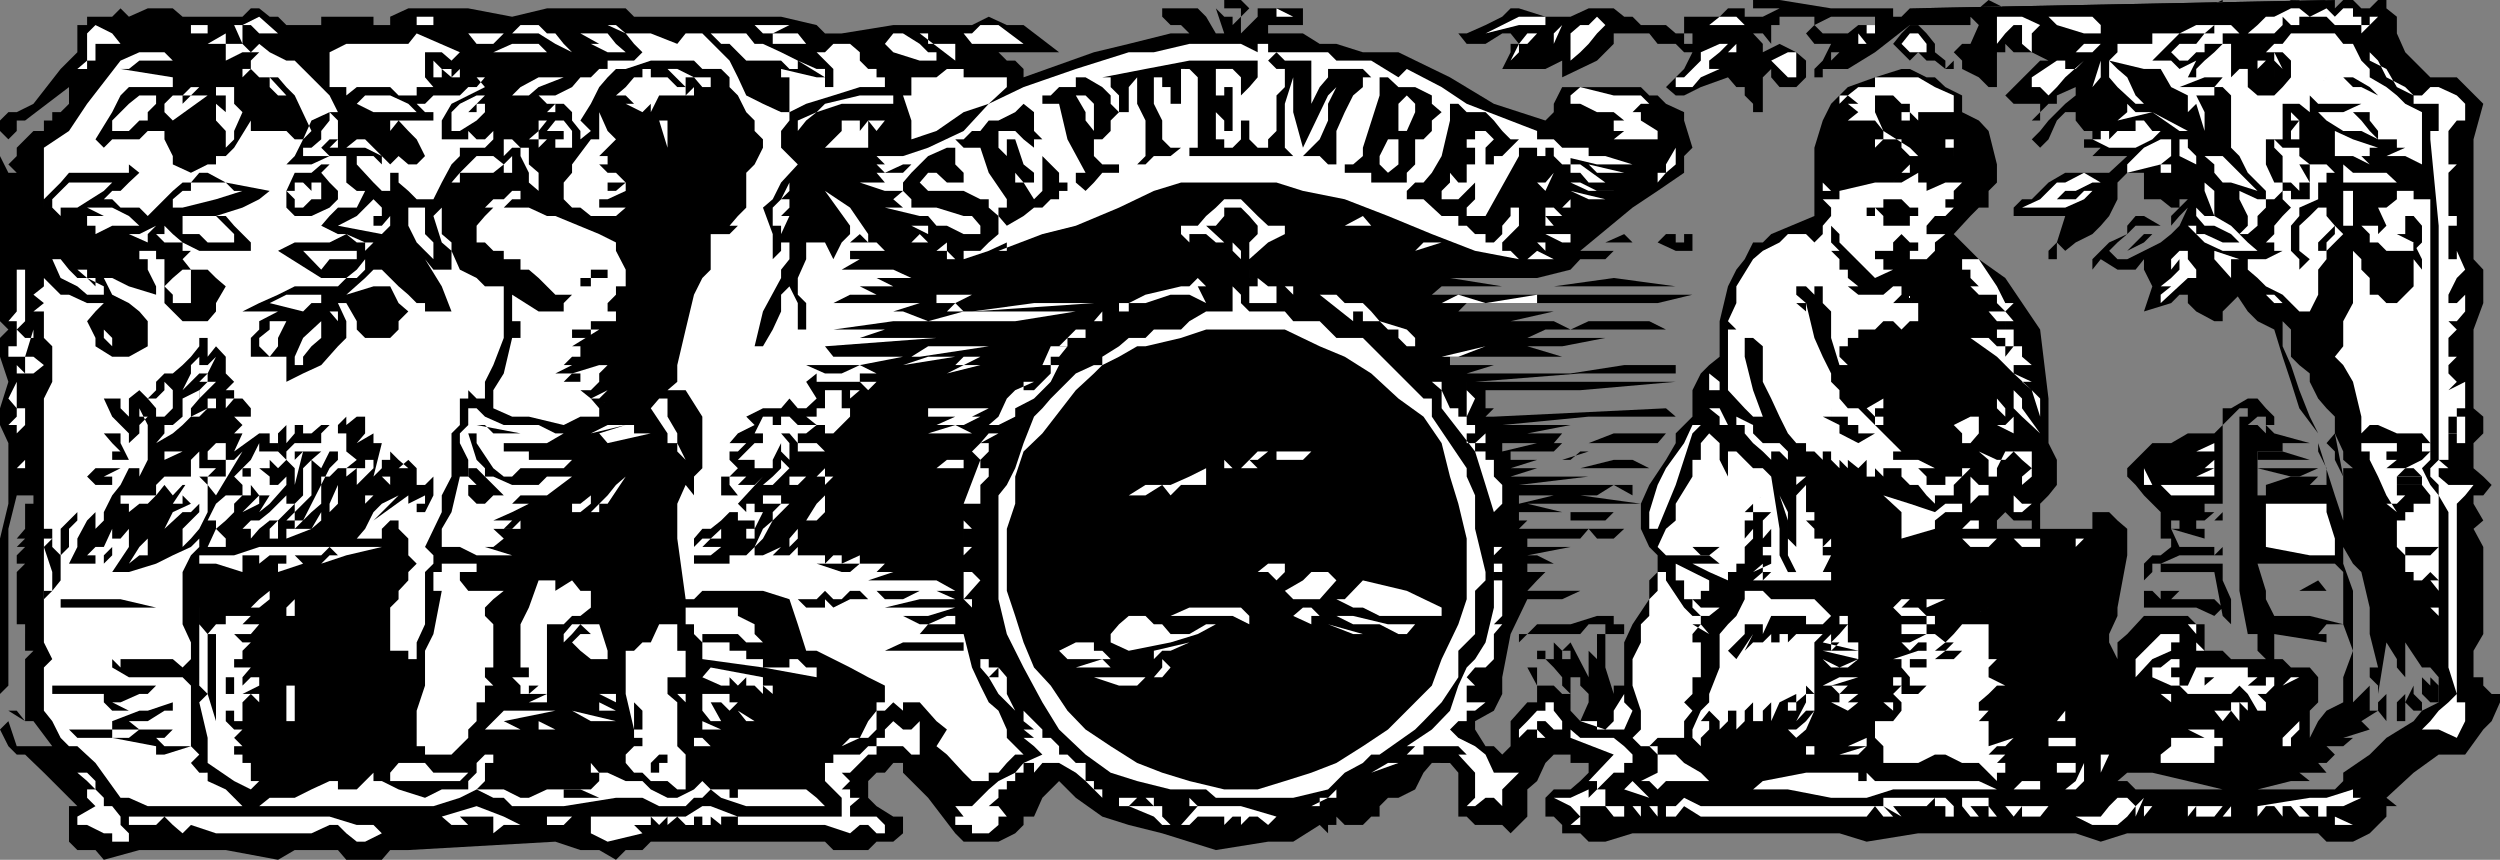 <svg xmlns="http://www.w3.org/2000/svg" width="358.801" height="123.398"><rect width="100%" height="100%" fill="#808080" stroke="none"/><path d="M335.102 0v1.2L336.3 0h1.402l1.2 1.2h1.199L341.3 0h1.199v1.2l1.5 1.198v2.399l1.203 2.703 3.598 3.598h3.8l3.801 3.8L355 20v17.2l1.402 1.5v4.8L355 47.297v11.3l1.402 1.2v2.402L355 63.598v3.601l1.402 1.2 1.2 1.199-1.2 1.5H355v1.199l1.402 2.402L355 75.9l1.402 2.601V91L355 93.398V97.2h1.402v1.2l1.2 1.199h1.199v1.199l-1.2 2.703-1.199 1.2-2.601 3.597H350l-3.598 2.601-3.902 3.602 1.5 1.2h-1.5v1.5l-2.398 2.398-2.399 1.199h-3.8l-1.2-1.2h-27.402l-3.801 1.2-3.598-1.2h-22.601l-7.399 1.2-3.902-1.2h-29.7l-3.898 1.2H228l-1.2-1.2h-2.597v-1.199L223 117.2h-1.2v-2.7l1.2-1.203h2.402l1.399-1.2 1.199-1.199h-1.2 1.2V109.5h-2.598v-1.203H223l-1.2 1.203-1.198 2.598-1.399 1.199v3.902L218 118.4l-1.2 1.199-1.198-1.2h-3.899L210.5 117.2h-1.2v-6.3l-1.198-1.399H205.5l-1.2 1.398-1.198 2.399-2.399 1.203h-1.5L198 115.7v1.5h-1.2l-1.198 1.198H193l-1.2-1.199v1.2h-1.198v1.199l-1.2-1.2-3.8 2.399H182L174.5 122l-7.7-2.402-4.8-1.2-3.797-1.199-3.8-2.699-2.403-2.402-2.398 2.402-1.2 2.7h-1.5v1.198l-1.199 1.2-2.402 1.199h-5l-1.2-1.2-3.898-5.097-3.601-3.602V109.5h-1.399L127 110.898h-1.2l-1.198 1.2v2.402l1.199 1.2 2.402 1.5h1.399v2.398l-1.399 1.199h-2.402L124.6 122h-5l-1.199-1.203h-25L92.203 122h-2.402l-1.399 1.398L86 122h-2.7l-3.597-1.203L58.602 122H56l-1.2 1.398h-5.097L48.5 122h-6.2l-2.398 1.398-7.5-1.398H20l-5.098 1.398L13.703 122h-2.601l-1.2-1.203v-5.098h1.2l-2.399-2.402-2.402-2.399-2.7-2.601H2.403l-1.199-1.2L0 104.7l1.203-1.199 1.2 3.598H7.5L4.8 103.5H3.603l-2.4-1.5h1.2l1.199 1.5v-8.902l1.199-1.2H3.6V91H2.403h1.2v-1.402h-1.2v-7.5l1.2-1.2h-1.2V79.7l1.2-1.199h-1.2l1.2-1.203h-1.2l1.2-1.399v-3.601H4.8v-1.2H2.402l-1.199 4.801v22.5L0 99.598V77.297l1.203-5v-8.7L0 61v-2.402l1.203-3.801L0 51.199V48.5l1.203-1.203L0 46.097V22.399l1.203 2.399h1.2l-1.2-1.2 1.2-1.199V21.2L3.601 20 4.8 18.797h1.5v-1.5h1.2v-1.2h1.203l1.2-1.199V12.5l-6.301 4.797h-1.2v1.5L1.203 20H0h1.203L0 18.797v-1.5l1.203-1.2h1.2L4.8 14.899l3.902-5 2.4-2.399V3.598H12.5v-1.2h3.602L17.3 1.2l1.2 1.2 2.703-1.2h3.598l1.402 1.2h8.598L36 1.198h1.203l1.5 1.2h1.2l1.199 1.199h5v-1.2h7.5v1.2h3.601H56v-1.2L58.602 1.2h8.601L73.5 2.4l5-1.2h11.3L91 2.4h21.102l5.101 1.199 1.2 1.199h2.398l7.402-1.2H139.5l2.402-1.199 2.598 1.2h2.402L152 7.5h-8.7l1.2 1.2h1.203l1.2 1.198v1.2L157 7.5l5-1.203 6-1.5h3.902-1.199l-1.203-1.2H168l-1.2-1.199V1.2h5.102l1.2 1.2 1.398 2.398h1.203L174.5 1.199l1.203 1.2h1.2v1.199l1.199-1.2V1.2h-2.399V0h2.399l1.199 1.2-1.2 1.198v2.399l2.399-2.399V1.2h6.5v2.399h-5v1.199h5l2.402 1.5h2.399l3.8 1.203h5.102l7.399 3.598 6.3 3.8 7.399 2.399 1.199-1.2v-1.199l1.203-2.398H235.5l1.203 1.2h1.2l1.199 1.198 2.601 1.2v1.199l1.2 3.902-1.2 1.2v2.398l-3.8 2.601-3.602 2.399L226.8 36h4.8l-1.199 1.2H226.8l-1.399 1.5H240.5h-15.098l-4.8 1.198h-12.5l7.5 1.2H223l8.602-1.2 8.898 1.2h-33.598l-1.402 1.199h37.402l-5 1.203H210.5l-1.2 1.2h-2.398 32.2H223l-6.2 1.398h6.2l2.402 1.199 2.598-1.2h8.703l2.399 1.2H221.8l-2.598 1.203h-7.5 30-11.3l-6.2 1.2h-5l5 1.5H240.5h-32.398v1.198h16.101-9.8l-3.903 1.2h14.902l7.7-1.2h7.398v1.2h-13.7l-15.097 1.199H240.5L226.8 56h-13.597v1.2H240.5h-27.297v1.398h11-9.8l-1.2 1.199h1.2l24.699-1.2 1.398 1.2H228L215.602 61H235.5h-10.098l-6.199 1.2h-3.601 8.601L223 63.597h-7.398v1.199l5-1.2h3.601l-1.203 1.2h-6.2V66h8.602l1.399-1.203h11.101H228L224.203 66h-3.601l-3.801 1.2h10l4.8-1.2h2.7l2.402 1.2h-16.101l-3.801 1.198h19.902H228l-10 1.2h16.3v1.5l-2.698-1.5-2.399 1.5H218v1.199l5-1.2h3.8l8.7 1.2h-16.297l5 1.203H218v1.2h7.402v-1.2h8.899-2.7l-1.199 1.2h-11.199L218 75.897h15.102l-1.5 1.399h-2.399L228 75.898l-1.2 1.399h-7.597V78.5h11.2-5l-6.2 1.2h1.399L223 80.897h5-8.797v1.2h2.598l-1.2 1.199-1.398 1.5h7.598L224.203 86h-5l-2.402 5-1.2 6.2v2.398L214.403 102l-2.699 1.5v1.2l1.5 2.398h1.2l1.199 1.199 1.199-1.2V103.5l2.402-2.703h1.399v-2.399H223l1.203 1.2h1.2V102l1.398 1.5 1.199-2.703v-1.2l-1.2-1.199V97.2h-1.398v-1.402 3.8l-1.199-1.199V97.2L223 95.797v1.402-1.402l-1.2-1.2h-1.198v-1.199h1.199v1.2H223v-2.399l1.203 1.2v1.199h1.2v-1.2h-1.2l1.2-1.199 2.597 5v-3.8l1.203 1.199v5V91h1.2v-1.402H228L226.8 91h-7.597L218 92.2V91h1.203l1.399-1.402h4.8l3.801-1.2h2.399v1.2h1.5V91h-2.7v4.797l1.2 3.8v-1.199h1.5V92.2l1.199-2.601L236.703 86v-2.703l1.2-1.2V79.7l-1.2-1.199-1.203-2.602v-3.601l1.203-2.7L239.102 66l1.398-2.402v-1.399L241.703 61l1.2-1.203V56l1.199-2.402 1.199-1.2 1.5-1.199v-5.101l1.199-5 1.203-2.399 1.2-1.5 1.199-2.402H253l1.203-1.2 6.2-2.597v-9.8l1.199-3.903 1.199-2.399L264 13.7l1.203-1.199 3.899-1.402 3.8-1.2h1.2l2.398 1.2h1.203l1.5 1.402 2.399 1.2v2.398L284 17.297l1.402 1.5 1.2 4.8V26.2l-1.2 1.2v2.398H284L282.8 31l-2.398 2.598L284 37.199l3.8 2.7 5 7.398 1.2 9.902v6.399L295.203 66v3.598l-1.203 1.5-1.2 1.199v2.402H289l-1.2-1.199-1.198 1.2v1.198h-1.2 6.2V74.7h1.199v1.2h7.5v-2.4h2.402l1.2 1.2 1.398 1.198V79.7l-1.399 7.5v1.2l-1.199 2.6v1.2l1.2 2.398v-2.399L305.3 91l2.402-2.602H314l1.203 1.2h1.2v3.8H319l1.203 1.2h7.399l1.199 1.199h2.699l1.203 1.402v3.598L331.5 102v3.898l1.203-2.398 1.2-1.5 2.398-1.203v-3.598l1.402-3.8-1.402-3.801v-7.5l-1.2-1.2H324l1.203 3.899V86l1.2 2.398h5.097l4.8 1.2h-2.398L332.703 91H331.5h2.402v1.2l-7.5-1.2v3.598h-1.199l-1.203-1.2V92.2h-1.398H324V91h-1.398l-1.2-6.203v-25h1.2v-1.2h-1.2L319 61v13.7h-1.2l1.2-1.2v-1.203h-3.797 1.2V73.5h1.398l-1.399 1.2h1.399-2.598v1.198h2.598-1.399v1.399h1.399-5 3.601l-4.8-1.399h1.199V74.7h-1.2v-1.2 2.398l1.2 2.602h5v1.2L319 78.5v-2.602 7.399L320.203 86v6.2-2.602l-1.203-1.2-1.2-6.3h-7.698v-1.2H319V79.7h-6.2l-2.698 1.2h-1.2v1.199l-1.199 1.199v1.5h1.2L310.101 86v-1.203h2.699L311.6 86h6.2l1.2 1.2-1.2 1.198-2.597-1.199h-7.5v-6.3l1.2-1.2h1.199l1.5-1.199v-1.203h-1.5V73.5l-1.2-1.203-1.199-1.2-1.203-1.5-1.2-1.199V67.2l3.602-3.601h2.7l2.398-1.4h3.8L319 61v-2.402h1.203l2.399-1.399H324l1.203 1.399 1.2 1.199V61h-1.2v-1.203H324V61l1.203 1.2H324v-2.403L322.602 61H324v1.2h1.203V61l1.2 1.2 5.097 1.398h-3.898v1.199H324v6.3h4.8-3.597v-1.5H330h-4.797l3.598-1.199h3.902l-1.203 1.2H330h3.902v-2.399l-1.199-2.402v-1.2l2.399 7.5L336.3 74.7v6.2l1.402 3.898v16l2.399-2.399V102h1.199v-1.203l1.199-1.2V97.2v6.301l-1.2-1.5-2.398 1.5 1.2 1.2-3.801 1.198h1.402l-1.402 1.2h-2.399l1.2 1.199-1.2 1.203h-1.199l1.2 1.398H330l1.5 1.2h-2.7l-4.8 1.199h-5l-5-1.2-5.098-1.199h-3.601l-1.399 1.2h1.399l1.199 1.199h28.602l1.199-1.2v-1.199l3.8-2.601 2.399-2.399 3.902-2.398 1.2-1.5 2.398-1.203V97.2l-1.2-1.402h-1.198l-2.399-3.598v8.598l1.2-2.399v1.2l1.199 1.199V102h-1.2l-1.199-1.203v2.703H344v-2.703l1.203-1.2V97.2L344 95.797v-1.2l-1.5-2.398-1.2 7.399v-1.2l-1.198-1.199v-1.402h1.199L340.1 91v-3.8l-1.199-5.102-1.199-1.2L336.3 78.5V67.2h1.402L336.3 66v-1.203l-1.2-2.598v-2.402l-1.199-1.2-1.199-1.398-1.203-2.402v-1.2l-1.5-1.199-1.2-1.199v-3.902l-1.198-1.2V49.7l1.199 2.7L330 56l1.5 3.797 1.203 2.402L330 58.598l-1.2-3.801-1.198-3.598-1.2-3.902-2.402-1.2-1.398-1.398-2.399-3.601 1.2 1.199-1.2 1.203L319 44.7v1.398h-1.2l-2.597-1.399L314 43.5v-1.203h-1.2l-1.198 1.203-3.899 1.2 1.2-3.602-1.2-2.399v-1.5l-1.203 1.5h-2.598l-2.402-1.5-1.2 1.5v-1.5l2.403-2.402 2.598-1.2v-1.199L306.5 31h1.203l2.399 1.398H306.5l-1.2 1.2-1.398 1.199L302.703 36l1.2 1.2h1.398l2.402-1.2 2.399-1.203 1.5-1.2 1.199-1.199L314 29.797 312.8 31l-1.198 1.398V31l1.199-1.203 2.402-2.399-1.203 1.2h-1.2v1.199h-1.198l-1.5-1.2h-2.399v-3.8h-2.402l-1.399 1.402v2.399L302.703 31l-1.203 1.398-1.2 1.2-2.398 1.199-1.5 1.203-1.199-1.203v2.402H294V36l1.203-1.203 1.2-3.797H289v-1.203l1.203-1.2h1.399L294 26.2l2.402-1.402h6.301l2.598-2.399h-5L301.5 21.2h-2.398V20h1.199v-1.203h-1.2l-1.199-1.5v-1.2h-1.5l-1.199 1.2L294 20l-1.2 1.2-1.198-1.2 1.199-1.203 1.199-1.5 1.203-1.2 1.2-1.199 1.5-1.199V12.5l-2.7 1.2v1.198H294l-1.2 1.2v1.199h-1.198l1.199-1.2v-1.199H289l-1.2-1.199 5-5h2.403H294L291.602 7.5H289l-1.2-1.203V7.5h-1.198v5h-1.2L284 11.098l-2.398-1.2V8.7l-1.2-1.199 1.2-1.203h1.199l1.199-2.7-1.2-1.199v1.2h-3.597v1.199-1.2h-5.101l-5 3.903-3.899 2.398h-3.601L264 7.5h-1.2v1.2l-1.198 1.198v1.2h-1.2v-1.2l1.2-1.199 1.199-2.402h-2.399l-1.199-1.5 1.2-1.2 1.199 1.2h3.601l1.5-1.2h2.399V2.399H262.8l-2.399 1.2v-1.2h-5v1.2h-1.199v2.699L253 4.797h1.203-2.601l1.398 1.5V7.5l2.402-1.203 2.399 1.203 1.402 1.2v2.398l-1.402 1.402h-2.399l-1.199-1.402v-1.2l-1.203 1.2v5h-1.398v-1.2l-1.2-1.199V12.5h-1.199L248 11.098l-3.898 1.402-2.399 1.2H240.5l-1.398-1.2 2.601-2.602 1.2-2.398h-1.2L240.5 6.297h-2.598l-1.199-1.5h-5.101v1.5l-1.2 1.203-1.199 1.2-5 2.398V8.699l-2.402 1.2h-6.2l1.2-2.399V6.297H218l-1.2-1.5h-1.198l-2.399 1.5H210.5l-1.2-1.5h1.2l2.703-1.2 2.399-1.199L216.8 1.2h1.2l3.8 1.2h3.602L228 1.2h3.602l1.5 1.2h1.199l1.199 1.199h3.602l1.398 1.199h1.203v1.5h1.2v-1.5h-1.2v-2.4h5.098L248 1.2h2.402v1.2H253l2.402-1.2h-3.8V0h3.8l7.399 1.2h8.902v1.198h1.2l1.199-1.199 61-1.199"/><path d="M274.102 1.2h6.3v1.198h2.399L284 1.2l1.402-1.2 2.399 1.2h12.5l1.199 1.198 1.203 1.2H301.5h3.8l2.403-2.399h8.7L319 0v1.2h1.203l1.2 1.198 5-1.199L328.8 0h1.2l1.5 1.2 2.402-1.2h1.2l-61 1.2"/><path fill="#fff" d="M337.703 2.398h1.2v1.2h1.199v-1.2h1.199l-2.399 2.399v-1.2h-3.8l-1.2-1.199H330v1.2h-1.2l-1.198-1.2v1.2l-1.2 1.199H319v1.5h-2.598V7.5h-1.199L314 8.7h-1.2l-1.198-1.2 1.199-1.203h2.402l1.2-1.5H319h-1.2v-1.2l-1.398 1.2h-3.601L310.1 7.5l-1.199 1.2h2.7l1.199 1.198 2.402-1.199L314 11.098h1.203v-1.2l1.2-1.199L317.8 7.5l1.2-1.203h1.203v4.8l1.2-1.199h1.199V12.5L324 13.7h2.402l1.2-1.2 1.199-1.402V8.699L327.6 7.5h-2.398l1.2-1.203h1.199l1.199-1.5h6.3l1.2 1.5h1.402l1.2 2.402 1.199 1.2v1.199L342.5 12.5l1.5 1.2 1.203 1.198 2.399 1.2v7.5l-2.399-1.2H342.5v1.2-1.2h-1.2 1.2l2.703-1.199H344V20h-2.7v-1.203l-1.198-1.5v-1.2h-2.399l1.2 1.2 1.199 1.5L341.3 20l-2.399-1.203H336.3l-2.399-1.5-1.199-1.2h3.598l2.601-1.199h2.399-8.598L331.5 13.7v2.399l-1.5-1.2h-2.398V20h-2.399v3.598l1.2 2.601h1.199v1.2l-1.2 1.199h-1.199v1.199L324 31v1.398l-1.398 1.2h-1.2l1.2 1.199L324 36h-5l-2.598-1.203L314 32.398h1.203v1.2h1.2L319 34.797h2.402l-1.199-1.2-2.402-1.199h-1.399L315.203 31v-2.402 1.199l1.2 1.203h1.398l2.402 1.398 1.2 1.2 1.199-1.2V31l-1.2-2.402v-1.2l2.598 1.2h1.203v-1.2l-2.601-2.601-1.2-2.399-1.199-1.199v-7.5L319 12.5h-1.2v1.2h-2.597l1.2 2.398v2.699l-1.2-3.899-1.203 1.2v-2.399l-2.398-1.199-1.5-2.602h-2.399l-5-1.199 1.2-1.199V6.297h5v-1.5h3.898l2.402-1.2h5l1.2 1.2h1.199l1.398-1.2 1.203-1.199h1.2L328.8 1.2h1.2l1.5 1.2 2.402-1.2 1.2 1.2 1.199-1.2h1.402v1.2M301.5 3.598v1.199h-2.398l-3.899-1.2L294 2.399h-1.2V1.2v1.2h7.5l1.2 1.199m-8.7-.001-1.198 1.199V7.5l-1.399-1.203v-2.7H289l-1.2 1.2-1.198 1.5V2.398v1.2-1.2h3.601l2.598 1.2m-107.199-1.2H182h1.203V1.2l2.399 1.2M221.8 3.598H218l-4.797 1.199L218 2.398h3.8v1.2m28.602 0h-7.5 2.399l1.5-1.2h2.402l1.2 1.2m21.3 0h-2.601v1.199h-1.2v-1.2h3.801m-41.301.001-1.199 1.199-1.203 1.5-1.2 1.203-1.398 1.2V4.796l1.399-1.2H228l1.203-1.199 1.2 1.2"/><path d="M277.703 6.297V7.5l1.5 1.2v1.198l1.2-1.199v1.2h-1.2l-1.5-1.2H276.5L275.3 7.5l-1.198 1.2-1.2-1.2-1.199-1.203 1.2-1.5 1.199-1.2h1.199l1.199 1.2 1.203 1.5"/><path fill="#fff" d="M62.203 3.598h1.2H59.8v-1.2h2.402v1.2M223 6.297v-1.5l1.203-1.2zM113.3 3.598l-2.398 1.199H109.5l-1.2-1.2h5m163.2 2.7V7.5h-2.398l-1.2-1.203 1.2-1.5h1.199l1.199 1.5m-9.797-1.5 1.2 1.5h-1.2zm-226.801 0h-2.699L36 3.597h-1.2v2.7l-1.198-2.7H34.8l2.402-1.199 2.7 2.399m107 1.5H139.5l-1.2-1.5h1.2l1.203-1.2h2.598l3.601 2.7m-46.102-1.5 3.903 3.902 1.2 2.399 1.199 2.601 2.398 1.2 2.602 1.199h1.199v-5h-1.2v-1.2l5.102 1.2h1.2L114.5 8.699v1.2h-1.2l-1.198-1.2h-5l-1.2-1.199-1.199-1.203H103.5l-1.5-1.5h5.102l1.199 1.5h1.199l2.602 1.203 2.398 1.2 2.703 1.198h1.2V12.5h1.199V9.898L117.203 7.5h1.2l1.199-1.203H122l1.402 1.203v1.2l1.2 1.198h1.199v1.2H127V12.5h-3.598l-3.8 1.2-3.899 1.198-2.402 1.2v1.199l-1.2 1.5v2.402l2.399 2.399-2.398 2.601-1.2 2.399-1.402 1.199 1.402 3.8V37.2l1.2-1.199v-1.203h1.199V37.2l-1.2 1.5v1.2l-2.601 4.8-1.2 5h1.2l1.402-2.402 1.2-2.598v-2.402l1.199-1.2v-1.199 1.2L114.5 43.5v3.797h1.203V43.5l-1.203-1.203v-2.399l1.203-2.699v-2.402h2.7l1.199 2.402 1.199-2.402 1.199-1.2v-1.199l-3.598-5L122 29.797l2.602 3.8v1.2l-1.2-1.2-1.402 1.2h3.8L127 36h-5v1.2h7.602-6.2l-2.601 1.5h7.402l2.598 1.198h3.601-14.8 6.199l2.402 1.2h2.598-7.399l2.399 1.199H132h-10l-2.398 1.203H132l-3.797 1.2h-8.601 10l3.601 1.398 5.098-1.399h16.101l-8.699 1.399h-17.5l-8.601 1.199h33.601H127l-3.598 1.203h27.399-16.399l-16 1.2 1.2 1.5h10l-6.2 1.198h-7.699l2.7 1.2h2.398l2.601-1.2 2.399 1.2h-2.399v1.199h2.399L124.6 56l-1.199-1.203H122V56h1.402L122 57.2v-2.403h-4.797v-1.2l-1.5 1.2 1.5 2.402-1.5 1.399H114.5l-1.2-1.399-1.198 1.399H109.5l-2.398 1.199L108.3 61l-2.399 1.2-1.199 1.398h2.399l-1.2 1.199h-1.199V66l1.2 1.2-1.2 1.198H103.5v2.7h2.402l-1.199-1.5v-1.2h2.399L108.3 67.2V66h-2.399l1.2-1.203 1.199-1.2h1.199V62.2h-1.2l1.2-2.402h1.402V61h1.2v-1.203h1.199L114.5 61h2.703l-1.5 1.2H114.5v1.398h2.703l1.2 1.199h1.199-5.102V66h1.203-1.203v-2.402l-1.2-1.399h-1.198l1.199 1.399V66l-1.2-1.203v-1.2L110.903 66v1.2h-2.601l-2.399 2.398h2.399l1.199-1.2-3.598 3.899 1.2 1.203v-1.203h1.199V73.5h1.199l-1.2 2.398v1.399h-1.198v-1.399h1.199V74.7h-2.399v-1.2h-1.199l-1.203 1.2-1.5 1.198h-1.2l-1.198 1.399V78.5l1.199-1.203H102l1.5-1.399v1.399H102l-1.2 1.203h2.7l-1.5 1.2h-2.398v1.198h5.101V79.7h3.598v-1.2l-1.2 1.2h2.399l2.602-1.2-1.2 1.2h2.399l1.199-1.2v1.2h3.902v1.198l1.2-1.199h1.199v1.2l2.601-1.2v1.2H127l-1.2 1.199h2.403l-3.601 1.199h9.8l2.7 1.5H125.8L127 86h2.602L132 84.797h2.402l2.7 1.203H132l-5 1.2h10.102l-3.899 1.198h-3.601l2.398 1.2h1.203l2.7-1.2h1.199v1.2h-3.899L132 91h6.3l1.2 4.797 1.203 2.601 1.2 2.399L143.3 102l1.199 2.7v1.198l2.402 2.399h-1.199L144.5 109.5l-1.2 1.398h-1.398v1.2H139.5l-1.2-1.2-2.398-2.601-1.5-1.2 1.5-2.398-1.5-1.199-2.402-2.703h-2.398V102l-1.399-1.203L127 102h-1.2v2.7l-1.198 1.198H122l-1.2 1.2 2.602-1.2 1.2-2.398 1.199-1.5v-1.203H127v-2.399l-2.398-1.199L122 95.797l-4.797-2.399h-1.5l-1.203-3.8L113.3 86l-3.8-1.203h-8.7L99.603 86h-1.2l-1.199-8.703v-5l1.2-2.7 1.199 1.5v-2.699L100.8 67.2v-7.402L98.402 56h-2.601l1.402-1.203v-2.399l1.2-5.101 1.199-5 1.199-2.399L102 38.7v-5.101h2.703l1.2-1.2h-1.2l1.2-1.398 1.199-1.203v-5l1.199-1.2L109.5 21.2V20l-1.2-1.203v-1.5l-1.198-1.2-1.2-2.398-1.199-1.199v-1.402l-1.203-1.2h-2.7L99.603 8.7h-6.2l-3.601 1.2h-1.399l-1.199 1.199L86 12.5l-1.2 2.398-1.5 2.399 1.5 1.5L83.3 20v-1.203l-1.198-1.5v-1.2l-1.2-1.199H78.5L77.3 13.7h2.403l2.399-1.199 1.199-1.402h-1.2 2.7L86 9.898h1.203V8.7H91l1.203-1.2L91 6.297l-1.2-1.5-1.398-1.2h-1.199l2.598 1.2h3.601l3.801 1.5 1.2-1.5h2.398m200.699 1.5L300.3 7.5h-2.398 1.2-1.2l1.2-1.203h2.398M29.8 3.598v1.199h-2.398v-1.2h2.399m48.699 1.2h1.203l1.2 1.5L82.101 7.5l-2.399-1.203-2.402-1.5h-3.8l1.203-1.2h2.598l1.199 1.2m142.102 0-1.399 1.5V7.5 6.297H218V7.5l-1.2 1.2 1.2-2.403 1.203-1.5h1.399"/><path fill="#fff" d="M89.8 7.5h-2.597l-2.402-1.203h-1.5l-1.2-1.5 1.2 1.5H86l-2.7-1.5h3.903l1.2 1.5L89.8 7.5m27.403-1.203h-6.3v-1.5h3.597l1.203 1.5h1.5m130.797 0L246.8 7.5l-1.5 1.2v1.198h1.5l-2.698 1.2-1.2 1.402H240.5v-1.402h1.203l2.399-2.399V7.5l2.699-1.203H248m1.203 0V7.5H248v1.2-1.2l1.203-1.203m-231.903 0h-2.398V7.5 6.297h-1.199v2.402H12.5v1.2h-1.398l1.398-1.2V4.797l1.203-1.2 2.399 1.2 1.199 1.5m112.301-1.5 2.398 1.5 1.203 1.203h1.2v1.2H132l-3.797-1.2L127 6.297l1.203-1.5h1.399m4.8 1.5h2.7v2.402L132 4.797h1.203v1.5h1.2M72.3 4.797l-1.5 1.5h-2.398l-1.199-1.5h5.098M180.5 7.5V6.297h1.5V7.5h8.602-1.2 1.2l1.199 1.2h5l3.902 2.398 1.2-1.2 5 2.602 3.597 2.398 10.102 3.899V20H223l1.203 1.2H228v1.198h2.402l3.899 1.2h-5.098l-5-1.2h1.2v1.2H228l5.102 1.199h-3.899l-1.203-1.2h-1.2l3.602 2.602H228l-1.2-1.402h-1.398v-1.2h-1.199L223 22.399V21.2h-1.2v1.2h-1.198v-1.2H218v1.2l-4.797 8.6H210.5v-1.203l1.203-1.2V26.2l-2.402 2.399h-2.399v-1.2l1.2-1.199v-1.402h1.199-1.2l1.2 1.402h1.199v-2.601h1.203V21.2H210.5v1.2V20h1.203v-1.203h1.5l1.2 1.203-1.2 1.2v2.398h1.2v-1.2h1.199L218 20h-1.2l-1.198-1.203-1.2-1.5-1.199-1.2H210.5l-1.2-1.199h-1.198v2.399l-1.2 5.101-1.402 2.399-1.2 1.402h-1.198l-1.2 1.2v1.199h2.399L206.902 31h2.399v1.398h1.199l1.203 1.2h1.5v1.199h1.2l1.199-1.2v-1.199L216.8 31v-1.203l1.199-1.2-1.2 1.2h1.2v2.601l-2.398 2.399V36h1.199l1.2 1.2-6.297-1.2-6.203-2.402L199.203 31 193 28.598l-6-1.2-3.797-1.199H169.5l-3.898 1.2-5 2.398-6.2 2.601-4.8 1.2L143.3 36h1.199v-1.203L141.902 36l-3.601 1.2V36h2.402l1.2-1.203 1.398-1.2V31l-1.399-1.203v-1.2h-1.199l-2.402-1.199h-5.098L132 26.2l1.203-1.402h1.2l1.5 1.402h2.398v-1.402l-1.2-1.2V21.2h-1.199l-2.699 1.2L132 23.597l-1.2 1.199-1.198 1.402v1.2l1.199 1.199v1.199h3.601L138.301 31h1.199l1.203 1.398v1.2h-2.402l-2.399-1.2h-2.699v1.2l-2.402-1.2h3.601L133.203 31h-3.601H132l-5-1.203h2.602l-1.399-1.2h-2.402 2.402l1.399-1.199H127l-3.598-1.199H127l-1.2-1.402h-2.398 6.2l1.199-1.2h-1.2l-2.601 1.2-1.2-1.2h-2.398H127l-1.2-1.199H122h7.602l3.601-1.199 5.098-2.402 3.601-3.899 5-2.398 7.5-2.602L162 7.5h3.602l5.101-1.203h7.399L180.5 7.5M34.8 6.297 36 7.5l1.203-1.203 1.5 1.203 2.399 1.2H42.3l1.2 1.197 1.203 1.2 1.399 1.402 1.199 1.2 1.199 2.398h-1.2l1.2 1.199v3.902h-1.2L48.5 20h-1.2l-1.198 1.2 1.199 1.198H43.5V21.2h1.203l1.399-1.2v-1.203l1.199-1.5v-1.2l-2.598 1.2L43.5 20l-1.2 2.398-1.198 1.2h3.601l2.598-1.2h2.402V26.2l1.5 1.2h1.2l-1.2 2.398H48.5L47.3 31l-1.198 1.398 2.398 1.2h1.203l2.7 1.199h1.199L52.402 36v-1.203h-1.199l-1.5-1.2-2.402 1.2h-5L39.902 36l6.2 3.898h3.601l1.5-1.199 1.2-1.5v1.5l-1.2 1.2h-1.5L48.5 41.097h-6.2l-2.398 1.199-2.699 1.203-2.402 1.2h5.101l-2.699 1.398v1.199L36 48.5v2.7h5.102v3.597l2.398-1.2 2.602-1.199L48.5 49.7l1.203-1.199v-2.402H48.5L47.3 44.7h1.2v1.399h1.203L48.5 43.5h1.203v-1.203V43.5l1.5 2.598v1.199l1.2 1.203H56l1.203-1.203v-1.2l1.399-1.398-1.399-1.199L56 41.098h-2.398l-3.899 1.199 2.7-2.399 1.199-1.199H54.8l2.402 2.399 1.399 1.199L59.8 43.5H61v1.2h3.8l-1.398-3.602L61 37.199l1.203 1.5h2.598V36l-1.399-1.203L62.203 31l1.2-1.203v3.8l1.398 1.2V36L66 38.7l2.402 1.198 1.2 1.2H72.3V48.5l-1.5 3.898-1.2 2.399v2.402h-1.199L67.203 56v1.2H66V61l-1.2 1.2v6.198l-1.398 2.7V73.5L61 78.5l1.203 1.2v1.198L61 82.098v7.5l-1.2 2.601v2.399h-1.198v-1.2H56V87.2l1.203-1.2v-1.203l1.399-1.5v-1.2l1.199-1.199-1.2-1.199v-2.402l-1.398-1.399V74.7H56l-1.2 1.2v1.398h-3.597l1.2-1.399 1.199-2.398 1.199-1.203 2.402-1.2-3.601 3.602 5-3.601v1.199l2.398-1.2v1.2h-1.2V73.5H61l1.203-2.402v-2.7L61 69.598h-1.2v-2.399L58.603 66l-1.399 1.2h1.399l-1.4-1.2L56 64.797V66h-1.2v1.2l-1.198 1.198 1.199-4.8h-1.2l-1.199 1.199 1.2-1.2V62.2l-2.399 1.399 1.2-1.399v-2.402h-1.2L49.703 61v-1.203L48.5 61v1.2h1.203v2.597l1.5 1.203-1.5 1.2H48.5l-1.2 1.198h-1.198v3.899L44.703 73.5 43.5 74.7l3.8-7.5 1.2-1.2v-1.203h-1.2l-1.198 2.402L44.703 66l1.399-1.203H43.5l-1.2 4.8V67.2L41.103 66l-2.399 2.398 1.2-1.199-1.2-1.199v1.2h-1.5l1.5 1.198v1.2h1.2l1.199-1.2v1.2l-2.399 2.699-1.5 1.203L36 74.7h1.203l1.5-1.2 2.399-2.402v1.199H42.3l1.199-1.2V67.2l1.204-1.2v5.098L43.5 72.297l-2.398 2.402H42.3v-2.402L41.1 73.5l-1.199 1.2v2.597h-2.699 1.5v-1.399h1.2-1.2l1.2-1.199h-1.2l-1.5 1.2L36 77.296h1.203-2.402H36v-1.399h-1.2l2.403-2.398 1.5-2.402h-1.5v1.199L34.801 73.5l2.402-2.402-1.203-1.5v1.5h-1.2l-1.198 1.199V73.5l-1.2 1.2L31 75.897l1.402 1.399V78.5h-2.601L31 75.898V74.7h-1.2l1.2-2.402 1.402-1.2h2.399v-1.5l-1.2-1.199L36 66l1.203-2.402v1.199h2.7v-1.2h-1.2V62.2h-1.5l-3.601 2.598 1.199-2.598h-2.399 1.2L34.8 61l-1.2-1.203H36v-1.2L34.8 57.2h-1.198l-1.2 1.399V57.2h1.2V56h-1.2l1.2-1.203-1.2-1.2V51.2L31 49.7l-1.2 1.5v-2.7h-1.198v1.2l-1.2 1.5-1.199 1.198-1.402 1.2h-1.2l-1.199 1.199V56l-1.199 1.2h1.2v1.398-1.399L23.601 56v-1.203L24.8 56v2.598l-1.2 1.199h-1.199v-1.2L21.203 57.2 20 56l-1.5 1.2v2.597l-1.2-1.2V57.2h-2.398l1.2 2.598L18.5 62.2h-3.598l1.2 1.399 1.199 1.199h-1.2V66H18.5l-1.2-2.402v-1.399h1.2v1.399l1.5-1.399V61l1.203-1.203H20v-1.2L21.203 61v5L20 68.398V67.2h-1.5l-1.2 2.399-1.198 1.5-1.2 2.402v1.2l-1.199 1.198V73.5L12.5 74.7l-1.398 2.597V78.5l-1.2 2.398h3.801V79.7h1.2H12.5l1.203-1.199h1.2l1.199-2.602v1.399H17.3l1.199-1.399V78.5l-2.398 3.598H18.5l3.902-1.2 2.399-1.199 2.601-1.199 1.2-1.203 1.199-1.399-1.2 1.399V78.5l-1.199 1.2-1.199 2.398v7.5l1.2 2.601v2.399l-1.2 1.199-1.402-1.2h1.402-8.902v1.2H18.5h-1.2l-1.198-1.2v1.2l2.398 1.402h7.703l1.2 1.2v8.699l1.199 1.199-1.2 1.203 1.2 1.398H29.8v1.2l2.601 1.199 2.399 2.402H21.203L18.5 114.5h-1.2l-3.597-5-2.601-2.402h-1.2l-1.199-1.2L7.5 103.5 6.3 102v-6.203l1.2-1.2L6.3 92.2V78.5l1.2 3.598h1.203v-2.399l1.2-1.199v-2.602l1.199-1.199V73.5l-2.399 2.398V79.7L7.5 78.5v-2.602H6.3v1.399h1.2L6.3 78.5V57.2l1.2-2.403v-5.098L6.3 48.5v-3.8H4.8l1.5-1.2-1.5-1.203 1.5-1.2v-1.199l1.2 1.2 1.203 1.199h1.2L12.5 43.5h2.402l-1.199 1.2-1.203 1.398 1.203 2.402v1.2l2.399 1.5H18.5l2.703-1.5v-3.602L20 44.699 18.5 43.5l-2.398-1.203-1.2-2.399h1.2l2.398 1.2 3.902 1.199v-1.2L21.203 38.7v-1.5H20V36h2.402v1.2h1.2v6.3l1.199 1.2 1.402 1.398h3.598L31 44.699V43.5l1.402-2.402-1.402-1.2-1.2-1.199h-2.398l-1.199-1.5 1.2-1.199h-1.2v-1.203h-2.601l-1.2-1.2h1.2v-1.199l1.199 1.2 1.402 1.199L28.602 36H36v-1.203l-2.398-2.399-1.2-1.398H31l3.8-1.203 2.403-1.2 1.5-1.199-6.3-1.199-2.602-1.402h-1.2l-1.199 1.402h5l1.2 1.2H34.8L31 28.597l-4.797 1.199h-1.402v-1.2l1.402-1.199h1.2V26.2h-1.2l-1.402 1.2-2.399 2.398L21.203 31 20 29.797h-2.7l-1.198-1.2h-1.2l1.2-1.199H17.3l1.2-1.198 1.5-1.402-1.5-1.2v1.2H9.902L8.703 26.2 7.5 27.4l-1.2 1.199v1.199V21.2l3.602-2.402 2.598-3.899L17.3 8.7 20 7.5h3.602L24.8 8.7h1.402H20l-1.5 1.198h-1.2l7.5 1.2V12.5h-6.3l-1.2 1.2-1.198 2.398L13.703 20l1.2 1.2 1.199-1.2H20l1.203-1.203h1.2v-1.5 1.5h1.199V20l1.199 2.398v1.2l2.601 1.199 2.399-1.2H31v-1.199h1.402l1.2-1.199L36 17.297v1.5h5.102L42.3 20h1.2l1.203-1.203-2.402-5.098-1.2-1.199-1.199-1.402h-1.199l2.399 2.601h-1.2L38.703 12.5v-1.402h-1.5L36 9.898l-1.2 1.2v-1.2H36V8.7l1.203-1.2h-2.402l-2.399 1.2V6.296h-2.601l2.601-1.5v1.5h2.399M346.402 13.7h1.2l1.199-1.2H350l2.602 1.2 1.199 1.198v2.399h-1.2l-1.199 1.5v4.8h1.2l-1.2 1.2V31h1.2v1.398h-1.2V31v6.2h1.2V36l1.199 2.7-1.2 1.198-1.199 2.399V43.5h1.2l1.199-1.203v-1.2V44.7l-1.2 1.399h-1.199l1.2 1.199-1.2 1.203v2.7h1.2l-1.2 1.198v1.2l1.2 1.199-1.2 1.203 2.399-1.203v3.8h-1.2v1.2h1.2v3.8h-1.2V61v1.2h-1.199V66H350l1.402 1.2H350v1.198l1.402 1.2h1.2v-1.2 1.2H355l-1.2 1.5-1.198 1.199v28.5h1.199v2.703l-1.2 2.398L350 104.7h-2.398l1.199-1.199L350 102l1.402-1.203 1.2-1.2-1.2-3.8V73.5L350 71.098v-1.5l-1.2-1.2V67.2L350 66V32.398L348.8 20v-1.203h1.2v-3.899h-3.598V13.7L344 12.5l-1.5-2.602-2.398-1.199V7.5l1.199 1.2 1.199 2.398 2.703 1.402 1.2 1.2M64.8 8.7l-1.398-1.2H61v3.598l1.203 1.402h-2.402v1.2h-2.598L56 12.5h-4.797l-1.5 1.2v-1.2h-2.402v-5l2.402-1.203h8.899l1.199-1.5L66 7.5l-1.2 1.2m262.802 1.198-1.2-1.199v2.399h1.2-1.2V7.5l1.2 2.398M78.5 7.5h-7.7l2.7-1.203h3.8L78.5 7.5m179.3 0v3.598h-1.198l-2.399-2.399 2.399-1.199h1.199m67.402 1.2L324 9.897v1.2-2.399h1.203M300.3 12.5l1.2-3.8v2.398zm0 0"/><path d="M188.203 8.7v6.198l1.2-2.398 1.199-1.402v-1.2h-1.2 6.2l1.199 1.2h-1.2V12.5l-1.398 1.2L193 16.097l-1.2 2.699v4.8h-1.198l-1.2-1.199H187l1.203-1.199 1.2-1.199 1.199-2.703v-2.399L191.8 12.5l-1.2 1.2-3.6 7.5-1.398-5.102v-5l-1.2 3.8V21.2l1.2 1.2h-14.899v-1.2h1.2V11.098l-1.2-1.2H169.5v5H168V12.5h-1.2v-1.402h-1.198v3.8l1.199 2.399V20L168 21.2h1.5l-1.5 1.198h-2.398l-1.2 1.2h-1.199l1.2-1.2v-5.101l-1.2-2.399v-3.8L162 12.5v3.598h-1.398v-2.399l-1.2-1.199v-1.402h-1.199l6.2-1.2 6.3-1.199h9.797v2.399l-1.2 1.402-1.198 1.2v-2.602l-1.2-1.2H174.5V13.7h1.203v-1.2h1.2v6.297h-1.2v-1.5l-1.203-1.2V20h1.203v1.2h1.2l1.199-1.2v-2.703h1.199V20l1.199 1.2h1.5V20l1.203-1.203v-5.098l1.2-1.199V9.898h-1.2L182 8.7l1.203-1.199 1.2 1.2h3.8"/><path fill="#fff" d="M307.703 14.898H306.5l-2.598-2.398-1.199-1.402V8.699l1.2 1.2 1.398 1.199 1.199 2.601 1.203 1.2M299.102 8.7l-2.7 2.398-1.199 1.402L294 13.7l-1.2-1.2h-1.198l-1.399 1.2 1.399-1.2v-1.402l3.601-2.399h1.2v1.2h1.5l1.199-1.2"/><path d="m341.3 13.7-2.398-1.2h-1.199l-1.402-1.402h-2.399l-1.199 1.402-1.203 1.2 1.203-1.2 1.2-1.402h3.8l2.399 1.402 1.199 1.2"/><path fill="#fff" d="m64.8 11.098 1.2-1.2v1.2h-1.2v-1.2h-1.398v1.2h-1.199V8.699l1.2 1.2 1.398 1.199"/><path d="M320.203 11.098H319l-1.2 1.402h-5l3.602-1.402h3.801"/><path fill="#fff" d="M139.5 11.098h5V12.5l-2.598 2.398-3.601 1.2-3.899 2.699L130.801 20v-2.703l-1.2-3.598h1.2v-2.601h3.601l1.5-1.2h2.399v1.2h1.199m140.902 3.8v1.2h-5.101v1.199l-1.2-1.2v1.2l1.2 1.5-1.2-1.5h-2.398 1.2v-1.2h1.199v-1.199h-1.2l-1.199-1.199h-2.601v2.399l1.199 2.699 3.8 2.402 1.2 1.2h-1.2l-1.199-1.2V20h-1.199v1.2V20h-1.402v1.2V20l-1.2 1.2V20h1.2v-1.203l-1.2-1.5h-3.898l1.5-1.2-1.5-1.199h1.5l-1.5-1.199L264 14.9v-1.2h1.203l1.5-1.199h2.399v-1.402h6.199l2.402 1.402 2.7 1.2v1.198M102 11.098V12.5h-1.2l-1.198-1.402h-1.2V12.5l-2.601-2.602h1.402l2.399 1.2H102"/><path d="m203.102 12.5 2.398 1.2v1.198l1.402 1.2-1.402 1.199v1.5L204.3 20h-1.198v3.598l-1.2 1.199v1.402h-5.101v-1.402H193v-1.2h1.203l1.399-1.199V21.2L198 13.7v-2.601h1.203l1.5 1.402h2.399"/><path fill="#fff" d="M97.203 12.5h1.2v1.2l1.199-1.2v1.2h-5l-1.2 2.398v-1.2l-1.199 1.2-2.402-1.2H91L89.8 13.7v1.2h-1.398 1.399v-1.2h-1.399v1.2-1.2l1.399-1.199L91 11.098h-1.2 2.403v-1.2h1.2v1.2H95.8l1.402 1.402M70.8 11.098h-2.398l1.2 1.402-2.399 1.2-2.402 1.198-1.399 2.399V20h3.801v-1.203l1.2 1.203h1.199l1.199-1.203V20l-1.2 1.2H66v1.198l-1.2 1.2-1.398 2.601-1.199 2.399h-2.402l-1.2-1.2-1.398-1.199v-1.402H56v2.601h-1.2L53.603 26.2l-2.399-2.601v-1.2h2.399l1.199 1.2v-1.2l-2.4-1.199h-2.699l1.5-1.199h1.2L56 23.598l1.203-1.2 1.399 1.2H59.8l1.199-1.2L59.8 20l-1.198-1.203-1.399-1.5-1.203 1.5v-1.5h6.203v-1.2H61l-1.2-1.199H61l1.203-1.199H66l1.203-1.199h1.2l1.199-1.402H70.8"/><path d="M159.402 13.7v1.198l1.2 1.2-1.2 1.199v1.5L158.203 20H157v2.398l1.203 1.2h2.399v1.199h-2.399L157 26.199l-1.2 1.2-1.398-1.2v-1.402h1.399L153.203 20 152 14.898h-2.398V13.7h1.199L152 12.5h2.402v-1.402h1.399l2.402 1.402 1.2 1.2"/><path fill="#fff" d="M80.902 11.098 77.301 12.5l-1.399 1.2H73.5l1.203-1.2 2.598-1.402h3.601m155.801 3.8h-2.402 1.199l-1.2 1.2h1.2v1.199l2.402 1.5V20h-7.5 1.2l1.5-1.203h-3.899 2.399v-1.5h1.5l-1.5-1.2h-2.399l-2.402-1.199h-1.399V13.7l1.399-1.199 4.8 1.2h3.899l1.203 1.198M32.402 12.5h1.2v2.398l1.199 1.2-1.2 2.699V20l-1.199 1.2v-2.403L31 17.297v-2.399l1.402 1.2v2.699-5.098H31V12.5h1.402M29.8 13.7l-5 3.597-1.198-1.2v-1.199L24.8 13.7h1.402l1.2-1.199h1.199l-1.2 1.2h-1.199v1.198l1.2-1.199H29.8v-1.2 1.2M157 17.297v1.5l-1.2-1.5v-1.2l-1.398-2.398h1.399L157 14.9v2.398m46.102-2.4v1.2l-1.2 2.699h-1.199v-3.899l1.2-1.199 1.199 1.2m-74.899-.001v1.2L127 17.297l-1.2 1.5L127 20v1.2V20l-1.2-1.203-1.198-1.5v3.902h-6.2l2.399-2.402v-1.5h2.601v1.5l1.2-1.5H127l1.203-1.2v-1.199h-7.402l-3.598 1.2-1.5 1.199-1.203 1.5V20v-2.703l2.703-1.2 1.2-1.199 5-1.199h4.8v1.2M59.8 16.098h-6.198l-2.399-1.2 1.2-1.199H56l2.602 1.2 1.199 1.199m249.101 0-5 1.199 1.399-1.2v-1.199l1.199 1.2h2.402M69.602 13.7l-2.399 2.398h1.2v-1.2h1.199v1.2l-1.2 1.199-2.402 1.5h-1.2v-2.7l1.2-1.199 2.402-1.199h1.2m-47.2 1.199-1.199 1.2v1.199H20l-1.5 1.5h-2.398v-1.5l2.398-2.399L20 13.7h2.402v1.2M328.8 17.297v1.5l1.2-1.5V20h-1.2v-3.902l1.2 1.199h-1.2"/><path d="M149.602 20h-1.2v1.2l-1.5-1.2-1.199-1.203h-2.402v2.402l1.199 1.2v1.199V20h1.203l1.2 3.598 1.5 1.199v1.402h-1.5l-1.2-1.402v1.402h1.2l1.5 2.399 1.199-1.2v-5L152 24.797v1.402h1.203v1.2H152v1.199h-1.2l-1.198 1.199h-1.2l-1.5 1.203-2.402 1.398L143.3 31v-1.203h1.2v-1.2l-2.598-3.8-1.199-3.598h-2.402L137.1 20h1.2l1.199-1.203h1.203l1.2-1.5h1.398l2.402-1.2 1.2-1.199 1.5 1.2v2.699L149.601 20"/><path fill="#fff" d="M314 18.797h-1.2l-3.898-2.7zM80.902 16.098H78.5l1.203-1.2v1.2h1.2m229.199 2.699-1.2 1.203-2.402 1.2h-3.797l-2.402-1.2h1.199v-1.203h1.203V20l1.2-1.203h2.597v-1.5h1.203l1.2 1.5h1.199M86 16.098l1.203 2.699 1.2 1.203-1.2 1.2L86 22.397h1.203v1.2H86l1.203 1.199h1.2l1.398 1.402v1.2l-2.598 1.199H86v1.199h3.8L88.403 31h-3.601l-1.5-1.203h-1.2l-1.199-1.2V26.2l1.2-1.402v-2.399 1.2L84.8 20H86v-3.902M341.3 21.2h-1.198v1.198h-1.2l1.2 1.2-2.399-1.2h-2.601v-3.601L337.703 20l3.598 1.2M95.8 21.2l-1.198-3.903H95.8zM82.102 20v1.2h-2.399V20H78.5l-1.2 1.2V20h-1.398l1.399-1.203v-1.5H78.5l-1.2 1.5V20h3.602v-1.203H78.5l1.203-1.5h1.2l1.199 1.5V20m233.101 3.598-2.402-1.2V20H314v1.2l1.203 1.198v1.2m-34.801-1.2V21.2h-1.199V20h1.2v2.398m31.199-1.198v1.198l-1.5 1.2h1.5v1.199h-1.5v-1.2l-4.801 1.2v-1.2l1.199-1.199 1.203-1.199L310.102 20h1.5v1.2M330 22.398l1.5 1.2h2.402l1.2 1.199v1.402-1.402h-1.2v1.402h-1.199v2.399L330 29.797V31l-1.2 1.398V36l1.2 1.2v1.5l1.5-1.5L330 36v-3.602L331.5 31l1.203-1.203h1.2l1.199-1.2-1.2 1.2V31l1.2 1.398-2.399 2.399V36h1.2v-1.203l1.199-1.2v-1.199l1.199 1.2-1.2 1.199L333.903 36v1.2l-1.199 1.5v3.597l-1.203 2.402H330l-1.2-1.199-1.198-1.203-2.399-1.2L324 39.899l-1.398-1.199v-1.5h2.601l2.399-1.2h-1.2v-1.203h-1.199l1.2-1.2v-1.199L327.601 31l1.199-1.203-1.2-1.2v-1.199h1.2v1.2h2.699v-2.399H330v1.2l-1.2-1.2h-1.198v-3.8l-1.2-1.2V20l1.2 1.2h1.199V20v1.2H330v1.198M200.703 21.2v2.398l-1.5 1.199-1.203-1.2v-1.199L199.203 20h1.5v1.2M75.902 23.598l1.399 1.199v2.601L75.902 26.2v-1.402l-1.199-2.399V21.2H73.5l-1.2 1.2V20h1.2l1.203 1.2h1.2v2.398M319 22.398l1.203 1.2 1.2 1.199L324 27.398l-3.797-1.199H319l-1.2-1.402v-1.2l-1.398-1.199H319M240.5 21.2v2.398l-1.398 1.199-1.2 1.402v-1.402h1.2v-1.2L240.5 21.2"/><path d="M331.5 24.797v1.402l-1.5-2.601h1.5v1.199"/><path fill="#fff" d="M344 26.2h-7.7v-2.602l1.403 1.199h4.797l1.5 1.402m-72.297.001 1.2-1.403 1.199-1.2v1.2h-1.2l-1.199 1.402M73.5 22.398v2.399h-1.2v-1.2l-1.5 1.2H66v1.402h-1.2l1.2-1.402 2.402-2.399h2.399l1.5 1.2 1.199-1.2m244.3 7.399V31l-1.398-3.602v-2.601 1.402l1.399 1.2v2.398M221.8 27.398l-1.198-1.199h-1.399 2.598L223 24.797h-1.2 1.2l-1.2 2.601"/><path fill="#fff" d="M275.3 24.797v1.402h1.2v1.2l2.703-1.2h2.399v-1.402 1.402l-1.2 1.2v1.199h-1.199 1.2-1.2v1.199h-1.5 2.7l-1.2 1.203h-1.5l-1.203 1.398v1.2h2.703l-1.5 1.199V36l-1.203 1.2h-2.398V36h1.199v-1.203h-1.2l-1.199-1.2-1.199 1.2V36h2.399-5v1.2h1.199v1.5h2.601-1.199l-2.601 1.198L264 34.797v-1.2l-1.2-1.199v2.399L264 36h-1.2l1.2 1.2v1.5h1.203v1.198l1.5 1.2H264h1.203l1.5 1.199h3.598l1.402-1.2h2.399-1.2v1.2l-1.199 1.203h2.399v-1.203V43.5l1.199-1.203-1.2 1.203h1.2v2.598h-1.2l-1.199 1.199-1.199-1.2h-1.402l-1.2 1.2h-2.398V48.5h-1.5v1.2h1.5H264v1.5h1.203H264l1.203 1.198 1.5-1.199-1.5 1.2H264l-1.2-3.899v-3.8l-1.198-1.2v-2.402h-1.2v1.199l-1.199-1.2h-1.402v1.2l1.402 1.203 1.2 5 1.199 2.7 1.199 2.398v1.199L264 56v1.2l1.203 1.398h1.5L269.102 61l1.199 1.2 1.402 1.398 1.2 1.199h-1.2V66h3.598l2.402 1.2h-2.402l1.199 1.198v1.2h2.703v-1.2h2.399V67.2h1.199l-2.399 2.399v2.699h1.2V73.5h-2.399l-1.5 1.2v1.198l-4.8 1.399V73.5l-2.602-2.402 3.8 1.199 3.602 1.203 1.5-1.203h1.2v-1.2h-2.7v-1.5 2.7l-1.203-1.2-1.2-1.5h-1.198l-1.2-1.199V67.2h-1.199l1.2 1.2-1.2-1.2h-1.402v1.2l-1.2-1.2v1.2h-1.199V66l-1.199 1.2v1.198V67.2l-1.5-1.199v1.2L264 66v1.2l-1.2-1.2v-1.203h-1.198V66l-1.2-1.203h-1.199v-1.2h-1.402l-1.2-1.398-1.199-2.402-1.199-2.598L253 54.797v-5.098l-1.398-1.199h-1.2v2.7l1.2 4.8L253 59.797h-1.398l-1.2-1.2L248 56v-8.703h1.203l-1.203-1.2 1.203-2.597v-2.402l2.399-3.899L253 36l2.402-1.203 1.2-1.2h2.601l1.2 1.2V36v-1.203l1.199-1.2v-1.199L262.8 31v-1.203l-1.2-1.2V26.2l1.2 1.2h-1.2v1.199h2.4v-1.2l5.102-1.199h3.8l2.399-1.402M301.5 26.2h-1.2l-2.398 1.198h-1.5l-1.199 1.2h2.7l1.199-1.2h1.199l-1.2 1.2-2.699 1.199h-6.199l2.598-1.2L294 27.399l1.203-1.199h1.2l2.699-1.402L301.5 26.2"/><path d="m47.3 23.598-1.198 1.199 1.199 1.402 1.199 1.2v1.199l-1.2 1.199L44.704 31h-2.402l-1.2-1.203v-2.399l1.2-2.601h2.402l1.399-1.2H47.3"/><path fill="#fff" d="M231.602 27.398H228l-2.598-1.199h1.399l2.402 1.2h2.399M348.8 28.598V66l-1.198 1.2 1.199 2.398 1.199 1.5v13.699l-1.2-1.5h1.2l-1.2-1.2-1.198 1.2h-1.2v-1.2h-1.199V79.7h3.598L350 78.5h-4.797v1.2L344 78.5v-1.203h4.8-4.8v-2.598h1.203V73.5H344h2.402v-1.203h2.399v-1.2h-2.399 2.399l-1.2-1.5H344v1.5h2.402-1.199l-1.203 1.2h-1.5L344 73.5l-1.5-2.402-1.2-2.7L340.103 66v-1.203h-1.2v-1.2H344v1.2h1.203-2.703V66h1.5l-1.5 1.2h2.703l2.399-1.2h-1.2 1.2l1.199-1.203h-2.399 1.2v-1.2h1.199l-1.2-1.398H344L341.3 61h-1.198l-1.2 1.2v-2.403l-1.199-5-1.402-2.399-1.2-1.199 1.2-1.5v-3.601l1.402-2.598V36l1.2 1.2v1.5l1.199 1.198v2.399h1.199L342.5 43.5h1.5l2.402-2.402v-3.899l1.2 1.5v-1.5l-1.2-2.402V36H342.5l-1.2-1.203h-1.198v-1.2l-1.2-1.199h2.399v1.2l1.199-1.2-1.2-2.601h1.2V31v-1.203l1.5-1.2v-1.199h2.402v1.2h2.399m-11.098-1.2v5h-1.402v-5h1.402"/><path d="m89.8 26.2-1.398 1.198h-1.199V26.2h2.598"/><path fill="#fff" d="M46.102 27.398v1.2h-1.399L43.5 29.797h-1.2v-1.2l-1.198-1.199H42.3V26.2h1.2l1.203 1.2v-1.2h1.399v1.2m-30-1.2-1.2 1.198-3.8 2.399H8.703V31L7.5 29.797v-1.2L9.902 26.2h6.2m96 2.398h1.199v1.199L112.1 31h1.2l-1.2 2.598v-1.2h-1.199v-2.601l1.2-1.2L113.3 26.2v1.2l-1.2 1.199m118.302-.001H228l-2.598-1.2zm0 0"/><path d="M275.3 31h-1.198v1.398H270.3V31l-1.2-1.203V31h-1.199v-1.203h2.399v-1.2h2.601l1.2 1.2h1.199V31m72.302 1.398v2.399l-1.2 1.203v-1.203l-2.402-1.2h1.203V31h1.2v-1.203h-1.2 1.2V31l1.199 1.398"/><path fill="#fff" d="M183.203 32.398h1.2v1.2L182 34.797l-2.7 2.402v-2.402h1.2-1.2l1.2-1.2v-1.199L179.3 31l-1.198-1.203h-2.399V31l-1.203 1.398h-1.398l2.601 2.399H174.5l-1.398-1.2h-2.399v1.2l-1.203-1.2v-1.199h2.402l1.2-1.398 1.398-1.203 1.203-1.2h2.399l1.199 1.2L180.5 31l1.5 1.398h1.203m-108.5-3.8H73.5l-1.2 1.199h3.602L78.5 31h1.203L86 33.598l2.402 1.199V36l1.399 2.7v2.398h-1.399v1.199L87.203 43.5v1.2h1.2v1.398H84.8v1.199H86l-3.898 2.402H83.3v1.5h-1.2l-1.199 1.2h1.2l-2.399 1.199h2.399l3.898-1.2 1.203-1.199L86 52.4h1.203L86 53.597h1.203H86v1.199L84.8 56H86l1.203-1.203L86 56h-2.7l1.5 1.2 2.403-1.2h1.2-1.2L86 57.2h-1.2l1.2 1.398 1.203-1.399L86 58.598v1.199h2.402-5.101L80.902 61l-5-1.203H73.5l-2.7-1.2V56l1.5-2.402 1.2-5.098h1.203v-2.402H73.5v-3.801l3.8 2.402h3.602V43.5l1.2-1.203h-2.399l-1.203-1.2-1.2-1.199-1.398-1.199h-1.199v-1.5H73.5v1.5-1.5h-1.2V36h-1.5l-1.198-1.203h-1.2v-2.399l1.2-1.398 1.199-1.203h-1.2l1.2-1.2h1.5l1.199-1.199h1.203v1.2m154.5 1.199h-5l1.2-1.2v1.2h3.8M228 31h-6.2l1.2 1.398h5-6.2v-2.601h1.2L224.203 31H228M54.8 29.797V31h-1.198v1.398H54.8L56 31v1.398l-1.2 1.2-6.3-1.2L51.203 31l1.2-1.203 1.199-1.2 1.199 1.2m7.402 5v2.402L61 36l-1.2-1.203-1.198-2.399v-2.601H61v3.8l1.203 1.2M18.5 31l1.5 1.398h-3.898l-2.399 1.2v-1.2H12.5V31h3.602-1.2L12.5 29.797h3.602L18.5 31M193 32.398 195.602 31l1.199 1.398zm-159.398 1.2v1.199H29.8l-1.2-1.2h-2.398V31H31l2.602 2.598m191.8 0v1.199h-1.199l-2.402-1.2h-1.2 4.801"/><path d="m308.902 33.598-1.199 1.199L305.301 36l1.199-1.203 1.203-1.2h1.2"/><path fill="#fff" d="m314 39.898-3.898 3.602v-1.203l1.5-1.2h-1.5l1.5-1.199L312.8 38.7v-1.5l-1.2 1.5v-1.5l1.2-1.199h1.2v-2.402V37.2l1.203 1.5v1.2H314"/><path d="M242.902 36H240.5l-2.598-1.203 1.2-1.2h1.398v1.2h1.203v-1.2h1.2V36m-8.603-1.203h-3.898l2.7-1.2zm0 0"/><path fill="#fff" d="m22.402 32.398-1.199 1.2v1.199l-2.703-1.2H20l2.402-1.199M135.902 36l1.2 1.2h-1.2V36h-1.5l1.5-1.203h-5.101l1.199-1.2 1.203 1.2h2.7V36m85.897 0v-1.203h-2.597 1.399L221.8 36m-18.698 0 1.199-1.203h2.601zm118.3 1.2h-1.199v2.698l-2.402-2.699V36l3.601 1.2M179.3 39.898V38.7l-1.198-1.5-1.2-1.199v-1.203l1.2 1.203v1.2l1.199 1.5v1.198m39.902-2.699 1.399-1.2L223 37.2zm-168-1.2v1.2h-3.902l-1.2 1.5L43.5 36h7.703M284 37.2l2.602 3.898L287.8 43.5h1.2l-1.2 1.2 1.2 1.398h-1.2v1.199h1.2V48.5h1.203H289v1.2h1.203v1.5l1.399 1.198H289v1.2l2.602 1.199h-1.399L291.602 56l1.199 1.2v2.597L291.6 56l-2.6-2.402-2.398-2.399L282.8 48.5h2.601l1.2 1.2h1.199v1.5l1.2-1.5h-1.2v-1.2h-1.198v-1.203h1.199v-1.2h-2.399 1.2l-1.2-1.398h2.399l-1.2-1.199h-1.199 1.2v-1.203H284l-1.2-1.2h1.2l-1.2-1.199h-1.198 1.199V38.7h-1.2v-1.5H284M98.402 41.098h-1.199v-3.899 3.899h1.2M8.703 37.2l1.2 1.5 1.199 1.198H12.5l1.203 1.2v-1.2H12.5L11.102 38.7H12.5v1.2l2.402 1.199v1.199H12.5l-1.398-1.2-2.399-1.199L7.5 37.2h1.203"/><path d="M87.203 38.7v1.198h-2.402v1.2h-1.5v-1.2h1.5V38.7h2.402"/><path fill="#fff" d="M187 41.098h-1.398v1.199l-1.2-1.2h-1.199V43.5h-3.902v-2.402h1.199v-1.2l1.5 1.2h5m-183.398 5-1.2 1.199v-1.2H1.203l1.2-1.398v-6h1.199v7.399m25-6.2h-1.2V43.5h-2.601v-1.203l-1.2-1.2 1.2-1.199 1.402-1.199h1.2v1.2h1.199m144.5 1.199h-1.2l1.2 2.402-2.399-1.203H168l-3.598 1.203H162v1.2h-1.398v-1.2H162l2.402-1.203 5.098-1.2h1.203l1.2-1.199 1.199 1.2m154.5 2.402h-1.2l-1.199-1.203H324h2.402l1.2 1.203"/><path d="m259.203 44.7-1.402-1.2-1.2-1.203 1.2 1.203h1.402v1.2"/><path fill="#fff" d="m178.102 43.5 1.199 1.2h5.101l1.2 1.398h3.8l2.399 2.402h3.8l5.102 5.098 3.598 3.601h1.199v2.598l5 7.402v1.2l1.203 2.699v4.8l1.5 6.2v1.199l-1.5 1.5V91l-1.203 1.2-1.2 1.198V97.2l-2.398 3.598-2.601 2.703-1.2 1.2-5.101 3.597h-1.2l-1.198 1.203-2.602 1.398-2.398 2.399-5 1.203H174.5l-1.398-1.203H168l-4.797-1.2-3.8-1.199-3.602-2.601L152 104.7l-2.398-3.902-2.7-5L144.5 91l-1.2-5V71.098l1.2-1.5 1.203-2.399 1.2-3.601 1.5-3.801 1.199-1.2L150.8 57.2l3.601-3.601 2.598-1.2h1.203V51.2l2.399-1.5L162 48.5h2.402l1.2-1.203h3.898l1.203-1.2 2.399-1.398h3.8v-3.601l1.2 1.199V43.5m18.698 1.2 1.2 1.398h-2.398v-1.399H193h1.203v1.399l-4.8-3.801h2.398L193 43.5h2.602l1.199 1.2M157 42.297h-17.5l-2.398 1.203h-2.7v-1.203H157m63.602 0V43.5h-13.7l2.399-1.203 3.902 1.203 7.399-1.203m-174.5 0V43.5h-1.399L43.5 44.7l-4.797-1.2 2.399-1.203h5M139.5 44.7l8.902-1.2H157Zm-1.2 0h-2.398l1.2-1.2zm19.903 0v1.398h-2.402H157l1.203-1.399h1.2-1.2m44.899 5.001h-1.2l-1.199-1.2v-1.203h-1.5l-1.203-1.2 3.902 1.2 1.2 1.203v1.2m-187-1.2v1.2l-1.2-1.2v-2.402l1.2-1.399-1.2 1.399v1.199l1.2 1.203m30-2.402V48.5l-1.399 1.2-1.203 1.5v1.198h-1.2V51.2l1.2-2.699 2.602-2.402"/><path d="M180.5 47.297h3.902l5 2.402L193 51.2l3.8 2.399 3.903 3.601 3.598 2.598 2.601 3.8 1.2 4.801 1.199 3.899 1.199 5V86l-1.2 3.598-2.398 5-1.402 3.8-2.398 2.399-3.899 3.902-3.601 2.399-3.801 2.402-3.598 1.398-3.8 1.2-3.903 1.199h-4.797l-5-1.2-3.902-1.199-3.598-1.398-3.8-2.402-3.602-2.399-2.598-2.699-2.402-3.602-2.399-2.601-1.5-3.598-1.199-3.8-1.203-3.602v-8.899l1.203-3.601v-3.899l1.2-3.601 2.699-2.598 4.8-6.199L157 53.598l1.203-1.2 2.399-1.199 2.601-1.5h1.2L169.5 48.5l3.602-1.203h7.398"/><path fill="#fff" d="M155.8 47.297V48.5h-2.597v1.2H152l1.203-1.2 1.2-1.203h1.398M41.102 46.098l-1.2 2.402v1.2l-1.199 1.5-1.5-1.5v-1.2l1.5-1.203v-1.2h2.399"/><path d="M84.8 47.297V48.5h-3.898 1.2v-1.203H84.8"/><path fill="#fff" d="m4.8 47.297-1.198 3.902H1.203l1.2 1.2-1.2-1.2v-1.5h1.2v-2.402L3.601 48.5H4.8v-1.203M219.203 49.7h-6l-3.902 1.5h-2.399l6.301-1.5h6m-69.601 0h-7.7L132 51.2h-1.2l2.403-1.5h16.399m3.601 0L152 51.2h-1.2v1.198h1.2l-1.2 2.399L149.603 56l-1.2 1.2-2.699 1.398v1.199L143.301 61h-1.399v1.2h1.399l-2.598 1.398h1.2v1.199l-1.2 1.203-1.203-1.203 1.203-1.2 1.2-1.398V61l1.398-1.203 1.199-2.598L145.703 56l2.7-1.203h-1.5V56h1.5l1.199-1.203 1.199-1.2v-1.199h-1.2l1.2-2.699h2.402M137.102 51.2l-7.5 1.198 3.601-1.199zm3.601 0-2.402 1.198h-1.2l1.2-1.199h2.402M28.602 52.398H29.8L31 51.2l-1.2 2.399v1.199h-1.198l1.199-1.2h-1.2l-1.199 1.2L26.203 56l1.2-2.402v-1.2l1.199-1.199v1.2"/><path fill="#fff" d="m6.3 52.398-1.5 1.2H2.403v1.199-2.399l1.2 1.2v-2.399H4.8l1.5 1.2m129.602 1.199 2.399-1.2h2.402zm110.898 5L248 61h-1.2v-1.203l-1.5-1.2v-5l1.5 1.2V56h-1.5v2.598h1.5m-38.698 0h1.199v1.199h1.199v-5h-1.2 1.2V56l1.203 1.2-1.203 2.597v2.402V61h1.203v1.2H210.5v1.398h1.203l1.5-1.399v1.399h-1.5v1.199h1.5V66h1.2v2.398l1.199 1.2v2.699l-1.2 1.203-1.199-3.902-1.5-4.801-4.8-6.2V56l-1.403-1.203h1.402v-1.2V56l1.2 2.598"/><path d="M83.3 53.598v1.199h-2.398l1.2-1.2H83.3"/><path fill="#fff" d="m31 54.797-2.398 2.402V56l1.199-1.203H31M292.8 62.2l-2.597-2.403-1.203-1.2V56l1.203 1.2v1.398l2.598 3.601"/><path d="M351.402 59.797h1.2v2.402h-1.2v-5 2.598"/><path fill="#fff" d="m287.8 59.797-1.198-1.2V57.2l1.199 1.399v1.199M270.3 61h-1.198v-1.203h1.199v-1.2h-1.2v1.2l-1.199-1.2 2.399-1.398V61M3.602 58.598V61l-1.2 1.2V61H1.203l1.2-1.203v-1.2l-1.2-1.398 1.2-2.402v3.8h1.199m117.198.001h1.2v1.199L120.8 61l-1.198 1.2h-2.399 1.2V61h-1.2l-1.5-1.203h1.5v-1.2h1.2V56h2.398v2.598M28.602 56v1.2l-1.2 1.398v1.199h1.2l1.199-1.2V57.2H31v1.399h-1.2l-2.398 1.199L26.203 61l-1.402 1.2-2.399 1.398 1.2-1.399V61H24.8l1.402-1.203v-2.598l2.4-1.199M95.8 57.2v2.597l1.403 2.402v2.598l1.2 1.203-1.2-2.402h-1.402v-1.399l-2.399-3.601 1.2-1.399H95.8"/><path d="M262.8 58.598v1.199h2.403V61h1.5v1.2h2.399l-2.399 1.398L264 62.199V61h-1.2 1.2l-2.398-1.203h1.199v-1.2"/><path fill="#fff" d="M244.102 59.797V61l-1.2 1.2-2.402 7.398-2.598 6.3h-1.199V73.5l1.2-3.902 1.199-2.399 2.601-3.601 1.2-2.598h1.199v-1.203m-102.2-1.199-2.402 1.199h-6.297v-1.2h8.7M284 61v1.2l-1.2 1.398h-1.198v-1.399l-1.2-1.199 2.399-1.203H284V61M72.3 61h5l2.403 1.2h3.598-2.399L78.5 63.597h-6.2v1.199h6.2-2.598V66h3.801H78.5h3.602l-1.2 1.2h-5l1.399 1.198-1.399-1.199h-1.199L73.5 68.4h-1.2l-1.5-1.2-2.398-3.601V62.2h-1.199l1.2 3.801 1.199 1.2v1.198H70.8l2.699 1.2h3.8l1.2-1.2h3.602l-3.602 2.7h-3.797L73.5 72.297h2.402L73.5 73.5l-2.7 1.2h2.7l1.203-1.2-2.402 2.398H73.5l1.203-1.199v1.2h-3.902l1.5 1.398-1.5 1.203h-1.2l3.899 1.2h-5.098L66 78.5h-2.598v-2.602l1.399-2.398L66 68.398h1.203V66L66 63.598v-1.399L67.203 61v-2.402h1.2l1.199 1.199L72.3 61M253 63.598h2.402l1.2 1.199V66l-1.2-1.203h-1.199V66L253 64.797l-1.398-1.2-1.2-1.398V61h-1.199v-1.203L251.602 61v1.2L253 63.597M289 61v2.598-1.399L286.602 61h1.199L289 59.797V61m-148.297-1.203L138.301 61h-3.899l2.7-1.203h3.601M91 61v1.2h2.402l-6.199 1.398L86 62.199 89.8 61l-5 1.2 2.403-1.2H91"/><path d="M74.703 62.2h-3.902L69.6 61h-1.199l6.301 1.2M336.3 68.398 335.103 66v-1.203l-1.2-1.2 1.2-1.398 1.199 6.2"/><path fill="#fff" d="M246.8 63.598V66l1.2 2.398v-3.601h1.203l1.2 1.203 1.199 1.2H253l1.203 1.198 1.2 7.5V79.7l1.199 2.399h1.199l-1.2-2.399v-5l-1.199-3.601 1.2 2.402v3.797L257.8 78.5V68.398h1.402l-1.402 1.2v1.5l1.402-1.5V73.5h1.2v1.2h-1.2l1.2 1.198v1.399h1.199V78.5l1.199-1.203V78.5h-1.2v1.2h1.2l-1.2 2.398h1.2v1.199h-11.2l1.399-1.2v1.2l1.203-1.2H253v-1.199l-1.398 1.2 2.601-1.2V79.7H253v-1.2h1.203v-2.602L253 77.297v-2.598l1.203-1.199H253l-1.398 1.2L253 73.5h-1.398v1.2h-1.2v2.597l1.2-1.399v1.399l-1.2 1.203v2.398h1.2-2.399v1.2H248v1.199l-2.7-1.2-2.398-1.199h3.899l-1.5-1.199h-6.2l-1.199-1.199 1.2-2.602L240.5 74.7v-2.402l2.402-3.899V66h1.2v-2.402l1.199-1.399 1.5 1.399m70.999 7.5h-6.198l-1.5-1.5h7.699v-1.2h-6.2 3.602l2.598-1.199h-1.399L317.801 66h-2.598 2.598v-1.203h-2.598l2.598-1.2v7.5M133.203 62.2l3.899-1.2 2.398 1.2zm0 0"/><path d="m41.102 63.598 1.199-1.399V61H43.5v1.2h1.203l1.399-1.2H47.3l-1.2 1.2v1.398h1.2-3.8v1.199L42.3 66v-1.203h1.2v-1.2h-1.2l-1.198 1.2V66l-1.2-1.203v-2.598l1.2-1.199v2.598m198-1.398-1.2 1.398h-13.699H228l3.602-1.399h7.5"/><path fill="#fff" d="M290.203 64.797h1.399v3.601l-1.399 1.2H289h1.203v-1.2l1.399-1.199L290.203 66 289 64.797h-1.2l-1.198 2.402v1.2h-1.2V66L284 64.797h-1.2 1.2L286.602 66h1.199L289 64.797h1.203"/><path d="M331.5 66H324v-1.203h3.602L331.5 66"/><path fill="#fff" d="M32.402 63.598V66h1.2l1.199-1.203-3.801 6.3-1.2-1.5v-1.199h2.602V66L31 67.2l-1.2 1.198h-1.198l1.199 1.2V73.5l-1.2 2.398-1.199 1.399-1.199 1.203v-2.602l2.399-2.398v-1.203l-1.2 1.203h-1.199l-2.601 2.398L24.8 73.5l2.601-1.203-1.199-1.2v1.2H24.8l2.601-3.899v1.2h-1.199l-1.402 1.5-1.2-1.5-1.199 1.5-1.199 1.199H20L18.5 73.5v-1.203h-1.2v-1.2h5.102v-1.5l1.2-1.199H24.8V66v2.398h2.601V66v1.2V66l1.2-1.203v2.402H31L32.402 66h-2.601v-1.203l1.199-1.2h1.402m155.801 1.2L187 66h-5l-1.5 1.2h-4.797V66l1.2 1.2h1.199L179.3 66l1.199-1.203h1.5L180.5 66h-1.2l1.2 1.2L182 66h1.203v-1.203h5M23.602 66v-1.203h2.601zm0 0"/><path d="M332.703 67.2 330 68.397h-1.2L324 67.2h8.703m14.899 1.198H344l1.203-1.199h1.2l1.199 1.2"/><path fill="#fff" d="M141.902 67.2v1.198l-1.199 1.2v1.5H139.5h1.203v1.199h-2.402L140.703 66v1.2h1.2m166.999 2.398h-1.199v-2.399zm-190.5-2.398v1.198h1.2l-1.2 1.2V73.5l-1.199 1.2h-1.5l1.5-2.403 1.2-1.2v-2.699h-1.2L119.602 66l-1.2 1.2m19.898 0h-3.898l1.5-1.2h2.399v1.2m34.801 2.398H169.5l-1.5 1.5-1.2-1.5-2.398 1.5H162l2.402-1.5H168l2.703-1.2 2.399-1.199v2.399"/><path d="M37.203 66 36 67.2v1.198h-1.2V67.2H36l1.203-1.2"/><path fill="#fff" d="m49.703 71.098 1.5-1.5v-2.399l-1.5 1.2v1.199-1.2H48.5h1.203V67.2h2.7V66h1.199v1.2l-3.899 3.898"/><path d="M72.3 71.098h-1.5l-1.198 1.199h-1.2l-1.199-1.2v-1.5h1.2l-1.2-1.199V67.2h1.2L67.202 66l5.098 5.098"/><path fill="#fff" d="M110.902 69.598H109.5l1.402-1.2 1.2-1.199V66l1.199 1.2-2.399 2.398"/><path d="M347.602 68.398v1.2H344v-1.2h3.602"/><path fill="#fff" d="M112.102 72.297H109.5v-1.2h2.602l1.199-1.5v-1.199h2.402V67.2v1.2l-1.203 1.199h-1.2l-1.198 1.5v1.199M2.402 67.2l1.2-1.2v2.398V67.2h-1.2V66v1.2m283 2.398v1.5H284l-1.2 1.199v-3.899l1.2 1.2h1.402M56 69.598l-1.2-1.2-1.198 1.2 1.199-1.2H56V67.2v2.399"/><path d="m17.3 67.2-2.398 1.198h1.2v1.2h-2.399l-1.203-1.2 1.203-1.199h3.598"/><path fill="#fff" d="M87.203 72.297H86l1.203-1.2 1.2-1.5 1.398-1.199-2.598 3.899"/><path d="m253 71.098-1.398 1.199V73.5h-1.2l1.2-1.203 1.398-1.2"/><path fill="#fff" d="m291.602 72.297-1.399 1.203H289v-2.402l1.203 1.199h1.399M48.5 69.598v2.699L47.3 73.5v-1.203l1.2-2.7M335.102 79.7H331.5l-6.297-1.2v-6.203h8.7V73.5l1.199 3.797v2.402m-282.7-7.402v-1.2h1.2zM83.3 73.5h-1.198v-1.203H83.3l1.5-1.2v1.2L83.3 73.5m30-1.203-1.198 1.203-1.2 1.2-1.402 2.597-1.2 1.203 1.2-2.602 1.402-1.199V73.5l1.2-1.203h1.199M86 73.5h-1.2l-1.5 1.2 1.5-1.2 1.2-1.203V73.5m198 1.2v1.198h-2.398L282.8 74.7h1.2m-144.5 0h-1.2l1.2 1.198h-1.2v1.399h1.2-1.2V78.5h1.2l-1.2 1.2v2.398h1.2l1.203 1.199L138.301 86h1.199v1.2l-1.2-1.2V74.7h1.2m-98.398 2.597v-1.399H42.3l1.2-1.198h-1.2v1.2h2.403l1.399-2.399v1.2l-1.399 1.198-3.601 1.399m73.398-.001-1.2 1.203v-1.203l1.2-1.399 1.203-1.199-1.203 1.2v1.398m172.102 0-1.2 1.203h-2.601l-1.2-1.203h5m7.399 0h-1.2V78.5h-2.597L289 77.297h-1.2 6.2m5.102 0-1.2 1.203v-1.203h-2.699 3.899"/><path d="m246.8 78.5-1.5 1.2h-1.198l-1.2-1.2h3.899"/><path fill="#fff" d="m215.602 78.5-1.2 1.2v1.198h1.2v1.2h-1.2v1.199h1.2v5.101l-1.2 1.2h1.2l-1.2 1.402v3.598l-1.199 1.199h-1.5l-1.203 1.402 1.203 1.2H210.5v2.398h2.703v-1.2 1.2l-1.5 1.203H210.5v1.5h-1.2l-1.198 1.2 1.199 1.198 2.402 1.2 1.5 1.199 1.2 2.601H218l-2.398 2.399v2.402l-1.2-1.199h-1.199l-1.5 1.2H210.5l1.203-1.2v-3.602l-2.402-2.601h1.199l-1.2-1.2h-1.198l1.199 1.2-1.2-1.2h-3.8v1.2h-2.399l1.2-1.2h-1.2l3.598-2.398 2.602-2.699 1.199-3.602 1.199-2.601 1.203-1.2 1.5-2.398 1.2-5V78.5h1.199M21.203 77.297v2.402H20l-1.5 1.2L20 78.5l1.203-1.203M54.8 78.5l-5.097 1.2-3.601 1.198h-1.399 1.399L47.3 79.7h1.2l-1.2-1.2-1.198 1.2H42.3l1.199 1.198-3.598 1.2v-1.2h1.2V79.7h-2.399l-1.5 1.2v-1.2H34.8v2.399L31 80.898h-3.598 1.2V79.7h5l3.601-1.199h17.598"/><path d="M14.902 82.098v-2.399l1.2-1.199v1.2l-1.2 1.198v1.2"/><path fill="#fff" d="M245.3 83.297v1.5h-1.198V86h-1.2l1.2 1.2h2.699l-1.5 1.198h-1.2l-1.199-1.199V86h-1.199v-2.703H240.5v-1.2h-1.398v1.2l2.601 3.902 1.2 1.2h1.199v1.199h-1.2L245.301 91l-1.2-1.402L242.903 91h1.2-1.2v1.2h1.2v3.597h1.199-1.2v1.402h-1.199v2.399l-1.199 1.199 1.2 1.203-1.2 1.5v2.398h-3.8l-1.2 1.2h2.399-1.2v1.199h1.2v-1.2 1.2h-1.2 2.598l1.203 1.203 2.399 1.398 1.199 1.2h-6.2l-1.199 1.199-1.199-1.2H235.5l2.402-1.199v-2.601l-1.199-1.2H235.5l-1.2-1.199 1.2-1.199V102l-1.2-3.602v-3.8l1.2-2.399v-2.601l1.203-1.2V86l1.2-1.203v-2.7h2.597v-1.199l2.402 1.2 2.399 1.199"/><path d="m123.402 80.898-1.402 1.2h-1.2l-3.597-1.2h6.2"/><path fill="#fff" d="M184.402 80.898v1.2l-1.199 1.199-1.203-1.2h-1.5l1.5-1.199h2.402m-119.602 0h3.602v1.2H66v1.199l1.203 1.5h5.098L70.8 86l-1.2 1.2v1.198l1.2 1.2v5-1.2 2.399h-1.2v1.402l1.2 1.2h-1.2v2.398h-1.199v2.703l-1.199 1.2v1.198l-1.203 1.2-1.2 1.199H61v-1.2h-1.2V102l1.2-3.602v-5L62.203 91l1.2-6.203h-1.2v-2.7h1.2v-1.199H64.8m127 2.399L189.403 86h-3.8l-1.2-1.203 2.598-1.5 1.203-1.2h2.399l1.199 1.2"/><path d="M335.102 84.797h-7.5H330l2.703-1.5 1.2 1.5h1.199"/><path fill="#fff" d="m350 88.398-1.2-1.199h1.2v-2.402h-2.398H350v3.601"/><path d="M7.5 84.797 6.3 86v-1.203h1.2v-2.7h1.203v1.2l-1.203 1.5"/><path fill="#fff" d="M206.902 87.2v1.198H198l-2.398-1.199h-1.399L191.801 86h-1.2H193l2.602-2.703 6.3 1.5 5 2.402M254.203 86h6.2l2.398 2.398-1.2 1.2h-2.398v-1.2h-2.601l-1.2 1.2 1.2-1.2h-2.399L253 91v-1.402h-2.598V91L248 93.398l1.203 1.2L251.602 91l-1.2 2.398 1.2-1.199H253L254.203 91v1.2h1.2V91h1.199l1.199-1.402L256.6 91v1.2l1.2-1.2h3.8l-1.199 1.2v9.8l-1.199 2.7-1.402 1.198-1.2-1.199h1.2l1.402-1.199 1.2-1.5h-1.2l-1.402 1.5 1.402-2.703v-1.2h1.2l-1.2-1.199v1.2l-1.402 1.199V102h-1.2v-1.203h1.2v-1.2l-2.399 1.2-1.199 2.703v-3.902 1.199L253 102v1.5h-1.398v-2.703l-1.2 1.203v1.5l-1.199 1.2V102H248v1.5l-1.2 1.2v-1.2l-1.5-1.5-1.198 1.5h1.199v3.598-2.399l-1.2 1.2v2.398-1.2l-1.199-1.199V104.7l1.2-2.699 1.199-1.203v-1.2l1.5-3.8V91L248 89.598l1.203-1.2 1.2-2.398v-1.203H253L254.203 86m-174.5-1.203 2.399-1.5 1.199 1.5h1.5v3.601V87.2l-1.5 1.2h-1.2l-1.199 1.199H78.5v11.199h-6.2 3.602l2.598-1.2h-3.797v-1.199h1.2v1.2l1.398-1.2h-2.598L73.5 97.2h2.402v-1.402h-1.199v-6.2l1.2-2.398 1.398-3.902h2.402v1.5M272.902 87.2h2.399l1.199 1.198h2.703-1.5v1.2h2.7-3.903V91h-3.598v1.2h1.2L276.5 91h1.203l1.5 1.2 1.2-1.2 1.199-1.402h3.8v2.601h2.399-2.399v1.2h1.2-1.2v1.199h1.2l-1.2 1.199h2.399-2.399v1.402l2.399 1.2h-1.2l-1.199 1.199-1.402 1.199V102h3.8-2.398L284 103.5h2.602-1.2v3.598l3.598-1.2-1.2 1.2h-1.198l-1.2 1.199h2.399l-1.2 1.203h1.2v1.398h-1.2v1.2l-1.199-1.2L284 109.5h-2.398l-2.399-1.203h-1.5l-2.402 1.203h-5v-2.402l-1.2-1.2V104.7h2.602-2.601v-1.2h2.601l1.2-1.5v-1.203h-1.2V102l-1.402-1.203h2.601l-1.199-1.2 1.2-1.199h-1.2V97.2h1.2v2.399h2.398l1.199-1.2h-2.398V97.2h2.398-2.398l-1.2-1.402v-1.2h-1.199l3.598-1.199h1.199V92.2h-1.2l-1.198 1.2-1.2-1.2v-2.601h3.598v-1.2h-4.797 1.2l-1.2-1.199 1.2-1.199h2.398-1.2l-1.199 1.2"/><path fill="#fff" d="m279.203 86-2.703 1.2V86zm-240.5 0-1.5 1.2H36l1.203-1.2 1.5-1.203h-1.5 1.5V86"/><path d="M124.602 86H122l-2.398 1.2-1.2-1.2v1.2h-2.699L114.5 86h2.703l1.2-1.203L119.601 86h1.199l1.2-1.203h1.402l1.2 1.203"/><path fill="#fff" d="m285.402 87.2-2.601 1.198h-1.2 1.2l2.601-1.199m-244.3 1.199V87.2h-1.2 1.2L42.3 86v2.398h-1.2m138.2 0v1.2h-1.198 1.199l-2.399-1.2H168l2.703-1.199h7.399l1.199 1.2m85.902 1.199H264v-1.2h1.203v1.2"/><path d="M26.203 87.2h-17.5V86h8.598l5.101 1.2h3.801"/><path fill="#fff" d="M204.3 89.598h-1.198l-1.2 1.402h-7.699l-3.601-1.402 5 1.402h5.101L198 89.598h-3.797l-2.402-1.2h-3.598v1.2l-2.601-1.2L187 87.2h1.203l1.2 1.2h4.8l5 1.199h5.098M28.602 87.2v2.398L29.8 91v8.598L31 103.5v6V91h-1.2l1.2-1.402v-1.2 1.2h1.402v-1.2H36l-1.2 1.2h2.403L36 91h1.203-3.601l1.199 1.2H36l-1.2 1.198v1.2H36h-2.398v1.199h3.601H36l-1.2 1.402v1.2l1.2-1.2h1.203v1.2l-2.402 1.199h2.402v1.199L36 99.597l-1.2 1.2V102H36h-1.2v1.5l1.2 1.2-1.2-1.2h-1.198V102h-1.2v1.5l1.2 1.2H34.8l-1.2 1.198 1.2 1.2h-1.2v1.199h1.2v1.203H36v1.398h-1.2H36v1.2h1.203L36 113.297l-2.398-1.2L29.8 109.5v-3.602l-1.2-5.101 1.2-1.2-1.2-1.199V87.2h-1.199 1.2m66.001 0-2.399 1.198h-2.402 2.402l2.399-1.199m11.3 1.199 2.399 1.2V91l1.199 1.2h-2.398l-1.2-1.2h-5.101v1.2h3.902v1.198h2.399v1.2h2.398v1.199h3.8v-1.2h-1.198 2.398l1.203 1.2h1.5v1.402l-7.703-1.402-8.7-1.2V92.2L99.603 91v-1.402h-1.2v-2.399h7.5v1.2M315.203 91v1.2l1.2 1.198h-1.2V91L314 89.598h-1.2 2.403V91m-144.5 0 2.399-1.402h1.398L171.902 91 168 92.2l-6 1.198-2.598-1.199V91l1.2-1.402 1.398-1.2h2.402l1.2 1.2h1.199L168 91h2.703m94.5-1.402v2.601h-3.601 1.199v1.2l1.199-1.2h2.703v1.2l-5.101-1.2L262.8 91v1.2L264 91h-1.2 1.2l1.203-1.402M312.8 92.2h-1.198v1.198h1.199-1.2l-2.699 1.2-2.402 2.601v-2.601l1.203-1.2L310.102 91h2.699v1.2M98.402 93.398V97.2h-2.601v2.399l1.402 1.199h1.2l-1.2-1.2h1.2v1.2h-1.2V102h1.2-1.2v5.098l1.2 1.199v5h-1.2l-1.402-1.2h-2.399l-1.199-1.199H91l-1.2-1.398v-1.203l1.2-1.2h1.203v-1.199H91V104.7l-1.2-5.101v-6.2H91l1.203-1.199h1.2l1.199-2.601h2.601v3.8h1.2m-11.2-.001v1.2h-2.402l-1.5-1.2-1.2-1.199 1.2-1.199h1.5l-1.5-1.402L82.1 91l-1.199 1.2V91l1.2-1.402H86l1.203 3.8"/><path d="M281.602 92.2h-1.2l-1.199 1.198h-1.5l1.5-1.199h2.399"/><path fill="#fff" d="M159.402 94.598h-6.199l-1.203-1.2 2.402-1.199H157v1.2h1.203l1.2 1.199m11.3-2.398L168 93.397h-1.2l-1.198 1.2v-1.2l5.101-1.199"/><path d="M138.3 93.398H127l2.602-1.199h8.699v1.2"/><path fill="#fff" d="m266.703 94.598-5.101-1.2h5.101zm0 0"/><path d="m281.602 93.398-1.2 1.2h-2.699l1.5-1.2h2.399"/><path fill="#fff" d="M140.703 93.398v1.2h1.2v1.199h1.398l1.199 1.402v2.399l1.203 2.402-2.402-2.402-1.399-2.399h1.399v-1.402l-1.399 1.402-1.199-1.402v-2.399"/><path d="M276.5 94.598v1.199h-2.398v-1.2h2.398"/><path fill="#fff" d="M312.8 95.797h-1.198v1.402h1.199v1.2H314l1.203-2.602h7.399v1.402H324v-1.402h1.203H324v1.402l-1.398 1.2h2.601v-1.2h1.2v1.2h1.199l1.199-1.2H330l-2.398 1.2h-1.2l-1.199 1.199H324l1.203 1.199V102h1.2v-1.203V102h-1.2v1.5-1.5H324l-1.398-2.402-1.2-1.2-1.199 1.2h-5v1.199h1.2-1.2v-1.2H314l-1.2-1.199h-1.198l-2.7-1.199v-1.402h1.2l1.5-1.2h1.199v1.2m-46.098-1.199-1.5 1.199h-2.402l-1.2-1.2 2.399 1.2 2.703-1.2M168 95.797l-1.2 1.402h-1.198l1.199-1.402v-1.2l1.199 1.2"/><path d="M220.602 94.598v3.8l-1.399-2.601h1.399v-1.2m129.398 6.2h-1.2l-1.198-1.2V97.2l1.199 1.2v-1.2L350 98.4v2.398"/><path fill="#fff" d="M159.402 95.797h-5l3.801-1.2zm0 0"/><path d="M319 97.2h-1.2l-1.398 1.198h-1.199 1.2V97.2H319"/><path fill="#fff" d="M109.5 97.2v1.198h1.402V97.2v2.399l-1.402-1.2v1.2l-1.2-1.2h-1.198V97.2l-1.2 1.2-1.199-1.2v1.2H103.5l-2.7-1.2 1.2-1.402 7.5 1.402m54.902 0-1.199 1.198h-2.601L157 97.2h7.402m98.398 1.198h-1.198L264 97.2h2.703l-3.902 1.2"/><path d="M33.602 98.398v1.2h-1.2v-2.399h1.2v1.2"/><path fill="#fff" d="M266.703 98.398h-1.5l-1.203 1.2-1.2-1.2h3.903m44.899 2.399V102v-1.203l-1.5-1.2h1.5v1.2m8.601 1.203v-1.203H319h2.402v2.703l-1.199-1.5h-2.402v-1.203V102l1.199 1.5 1.203-1.5"/><path d="m22.402 98.398-1.199 1.2H20l-2.7 1.199h-1.198L18.5 102h2.703l3.598-1.203V102h-1.2l-2.398 1.5H18.5l1.5 1.2h4.8l-1.198 1.198h-1.2l1.2 1.2h3.8l-3.8 1.199h-1.2v-1.2l-6.3-1.199h-5l-1.2-1.199h6.2v1.2H18.5l1.5-1.2h-3.898V103.5L20 102h-3.898l-1.2-1.203v-1.2h1.2H7.5v-1.199h14.902"/><path fill="#fff" d="m266.703 99.598-1.5 1.199H264v-1.2h2.703M322.602 102l-1.2-1.203h1.2zM43.5 102h-1.2v1.5h-1.198v2.398-7.5H42.3V102h1.2m189.602 2.7h-2.7l-3.601-1.2H228v-2.703 2.703h1.203v1.2h1.2l1.199-1.2V102l1.5-2.402v1.199L234.3 102l-1.2 2.7m-128.397-5.102v1.199h1.2l-1.2 1.203-1.203-1.203H102l1.5 2.703H102l-1.2-1.5v-2.402h3.903m-16.301 1.199L86 99.597h-1.2 3.602v1.2m135.801 0H223V102l1.203 1.5v1.2H223l-1.2-1.2h-1.198v1.2l1.199 1.198v1.2-1.2h-1.2V104.7h-1.398L218 105.9v-1.2l1.203-1.199 1.399-1.5h1.199v-1.203h2.402m42.5-.001-1.5 1.203-2.402-1.203zm0 0"/><path d="M92.203 104.7H91v-3.903L92.203 102v2.7"/><path fill="#fff" d="M149.602 105.898h1.199l1.199 1.2v-1.2 2.399h1.203l1.2 1.203h1.398v2.598H157v1.199h1.203v1.203l-2.402-2.402-1.399-1.2L152 109.5h-2.398l-1.2 1.398V109.5h-1.5v1.398h-1.199v1.2H144.5v1.199h-1.2v1.203h1.2-1.2l-1.398 1.2h1.399l1.199 1.5h-1.2v1.198h1.2-1.2l-1.398 1.2H139.5v-1.2h-2.398V117.2h1.199l-1.2-1.5h-1.199 3.598l1.203-1.199 1.2-1.203 1.398-1.2 2.402-1.199 1.2-1.398 2.699-1.203-1.2-1.2-1.5-1.199h1.5l-1.5-1.199h1.5l-1.5-1.199v-2.703V102l2.7 2.7v1.198m146.8-3.898v1.5H294h1.203l1.2-1.5m-208.001 0H86v-1.203zm0 1.5h-3.601l-2.7-1.5zm240.398 3.598h-1.198v-1.2L330 103.5v1.2l-1.2 1.198v1.2M108.3 103.5h-1.198l-1.2-1.5zM79.703 102l-7.402 1.5h-1.5l1.5-1.5h7.402m238.097 2.7v1.198h-1.398L314 104.7h3.8M132 107.098v1.199h-2.398 1.199l-1.2-1.2h-3.8v1.2h-1.2l-1.199 1.203-1.402 1.398h-1.2l1.2 1.2-1.2 1.199h1.2v1.203h1.402L122 115.7v1.5h3.8l1.2 1.198v1.2h-1.2l-1.198-1.2h-1.2l-1.402 1.2-3.598-1.2h-12.5V117.2H103.5v1.2l-1.5-1.2v1.2h-1.2v-1.2h-1.198v1.2h-1.2l-1.199-1.2-1.402 1.2v-1.2l-1.2 1.2-1.199-1.2v1.2H91l1.203 1.199-5 1.199-2.402-1.2V117.2h-2.7l-1.199 1.2H78.5v-1.2h19.902l2.399-1.5H102l3.902 1.5h14.899v-2.7l-1.2-1.203-1.199-1.2V109.5h1.2v-1.203h3.8l1.2-1.2h1.199v-1.199H127V104.7l1.203-1.199 1.399 1.2h1.199l1.199-1.2v3.598m-28.5-2.399h-2.7v-1.2Zm130.8 4.8h-1.198v1.398h-1.5l-2.399 2.399h1.2v2.402H240.5l1.203-1.199 2.399 1.2H270.3v-1.2h8.902l1.2 1.2h1.199v-1.2h3.8v1.2l1.2 1.5h-1.2v-1.5H282.8l1.199 1.5h-1.2l-1.198-1.5h-1.2v1.5h-1.199v-1.5h-1.5v-1.2l-1.203 1.2h-4.797l1.2 1.5-2.602-1.5 1.402 1.5H270.3l-1.2-1.5-1.199 1.5h-23.8l-2.399-1.5-1.203 1.5h-1.398v-1.5h-1.2v1.5l-1.199-1.5H235.5v1.5l-1.2-1.5h-1.198v1.5h-1.5l-1.2-1.5h-3.601v2.698h-1.399l1.399-1.199-1.399-1.5L223 114.5h2.402l2.598-1.203v1.203l1.203-1.203v-1.2H228l3.602-3.8-6.2-2.399V104.7l1.399 1.2h4.8l1.5 1.199 1.2 1.199v1.203m85.902-3.603H319v1.2h-1.2v2.402h1.2-8.898v-1.203h-1.2 1.2l1.5-1.2h-1.5 1.5v-1.199h8.601m-22.301 1.2H294v-1.2h3.902v1.2M74.703 104.7h-5.101l1.199-1.2h1.5l2.402 1.2m5 0h-2.402v-1.2Zm185.5 2.398 2.7-1.2v1.2zm-4.801 0v1.199h-1.199v-1.2h1.2-1.2v-1.199 1.2h1.2m41.097 3.8v-2.601h1.203v-1.2 1.2l-1.203 2.601m-199.5-3.8h-2.398v-1.2h1.199l1.199 1.2"/><path fill="#fff" d="m267.902 107.098-1.199 1.199H264Zm30 2.402v1.398h-2.699l1.2 1.2-1.2-1.2V109.5h2.7"/><path d="M95.8 109.5h-1.198v1.398h-1.2V109.5l1.2-1.203H95.8v1.203"/><path fill="#fff" d="m200.703 109.5-3.902 1.398 2.402-1.398zm97.199 3.797h-1.5l1.5-1.2 1.2-2.597v2.598l-1.2 1.199M70.8 109.5h-1.198v2.598l-1.2 1.199h3.899l2.402 1.203h1.2l2.597-1.203h6.3l1.2-1.2h-2.7H86v-1.199h-1.2V109.5l1.2 1.398h1.203l2.598 1.2h2.402l1.2 1.199L95.8 114.5h1.402l2.399-1.203 1.199-1.2 1.199 1.2h2.703v1.203h1.2v-1.203h9.8l1.5 1.203 1.2 1.2h-11.301l-3.602-1.2-1.5-1.203-1.2 1.203h-1.198l-1.2 1.2h-3.8l-2.399-1.2h-3.8l-7.5 1.2H73.5l-1.2-1.2h-1.5l-2.398-1.203L66 114.5l-3.797 1.2h-25l1.5-1.2h3.598l2.402-1.203 2.598-1.2H48.5v1.2h2.703l2.399-2.399v1.2H54.8l2.402 1.199L61 114.5l2.402-1.203h3.801v-1.2l1.2-1.199V109.5l1.199-1.203H70.8v1.203m195.903 1.398v1.2h1.2v-1.2l1.199 1.2H284l2.602 1.199h-14.899l-3.8 1.203H262.8l-6.2-1.203h-9.8 4.8l1.399-1.2 6.203-1.199h7.5"/><path fill="#fff" d="m61 109.5 1.203 1.398h5l-1.203 1.2H56v-1.2l1.203-1.398H61m233 3.797h-5l1.203-1.2h2.598v1.2H294m44.902 1.203-2.601 1.2h-2.399v1.5h1.2l2.601 1.198h-2.601V117.2h-2.399v-1.5H330l1.5 1.5H330l-1.2-1.5h-1.198v1.5l-1.2-1.5h-1.199L324 117.2v-1.5h-3.797v1.5H319l1.203-1.5H319l-1.2 1.5h-2.597v-1.5L314 117.2v-1.5h-1.2v1.5-1.5h-1.198v1.5-1.5h-1.5H324l7.5-1.199h2.402l3.801-1.203v1.203h1.2M14.902 115.7h1.2l1.199 1.5v1.198l1.199 1.2v1.199h-2.398v-1.2h-1.2l-2.402-1.199h-1.398V117.2l2.601-1.5-1.203-1.2v-1.203h1.203l-1.203-1.2-1.398-1.199H12.5l1.203 1.2v1.199l1.2 1.203v1.2m218.199-2.403 1.199-1.2 2.402 2.403zM306.5 114.5h-1.2l1.2 1.2 1.203-1.2-1.203 2.7v-1.5l-1.2 1.5-1.398 1.198h-3.601l-2.399-1.199h-2.699 6.297l1.203-1.5 1.2-1.199h2.597m-169.398-1.203v1.203h-1.2 1.2v-1.203h-2.7 2.7m54.698 0v1.203h-1.198l-2.399 1.2h1.2v-1.2h1.199l1.199-1.203m-28.598 1.203L162 115.7h-1.398v-1.2h2.601m146.899 1.2h-1.2l-1.199 1.5v-1.5h2.399"/><path d="M88.402 114.5h-8.699 1.2v-1.203H83.3L86 114.5h2.402"/><path fill="#fff" d="M292.8 115.7h3.602H294l-1.2 1.5h1.2-3.797v-1.5L289 117.2h1.203H289l-1.2-1.5h5m-119.698 0h5l5.101 1.5-1.203 1.198-1.5-1.199h-1.2l-1.198 1.2v-1.2h-1.2l-1.199 1.2v-1.2h-3.8l-1.2 1.2H169.5l2.402-2.7h-1.199V114.5l1.2 1.2h1.199m-3.602 2.698h-2.7l-1.198-1.199-3.602-1.5h3.602l-1.2-1.199h1.2v1.2h1.199v1.5l1.199 1.198h1.5m-92.2 0h-5l-1.5 1.2v-2.399H66l1.203 1.2h-2.402l-1.399-1.2 5-1.5 3.899 1.5 2.402 1.2h2.598M42.3 117.2h5l3.903 1.198h2.399l1.199 1.2-2.399 1.199h-1.199l-1.5-1.2-1.203-1.199h-1.2l-2.597 1.2H31l-3.598-1.2-1.199 1.2-1.402-1.2-1.2-1.199-1.199 1.2H18.5v-1.2h-1.2 25"/></svg>
